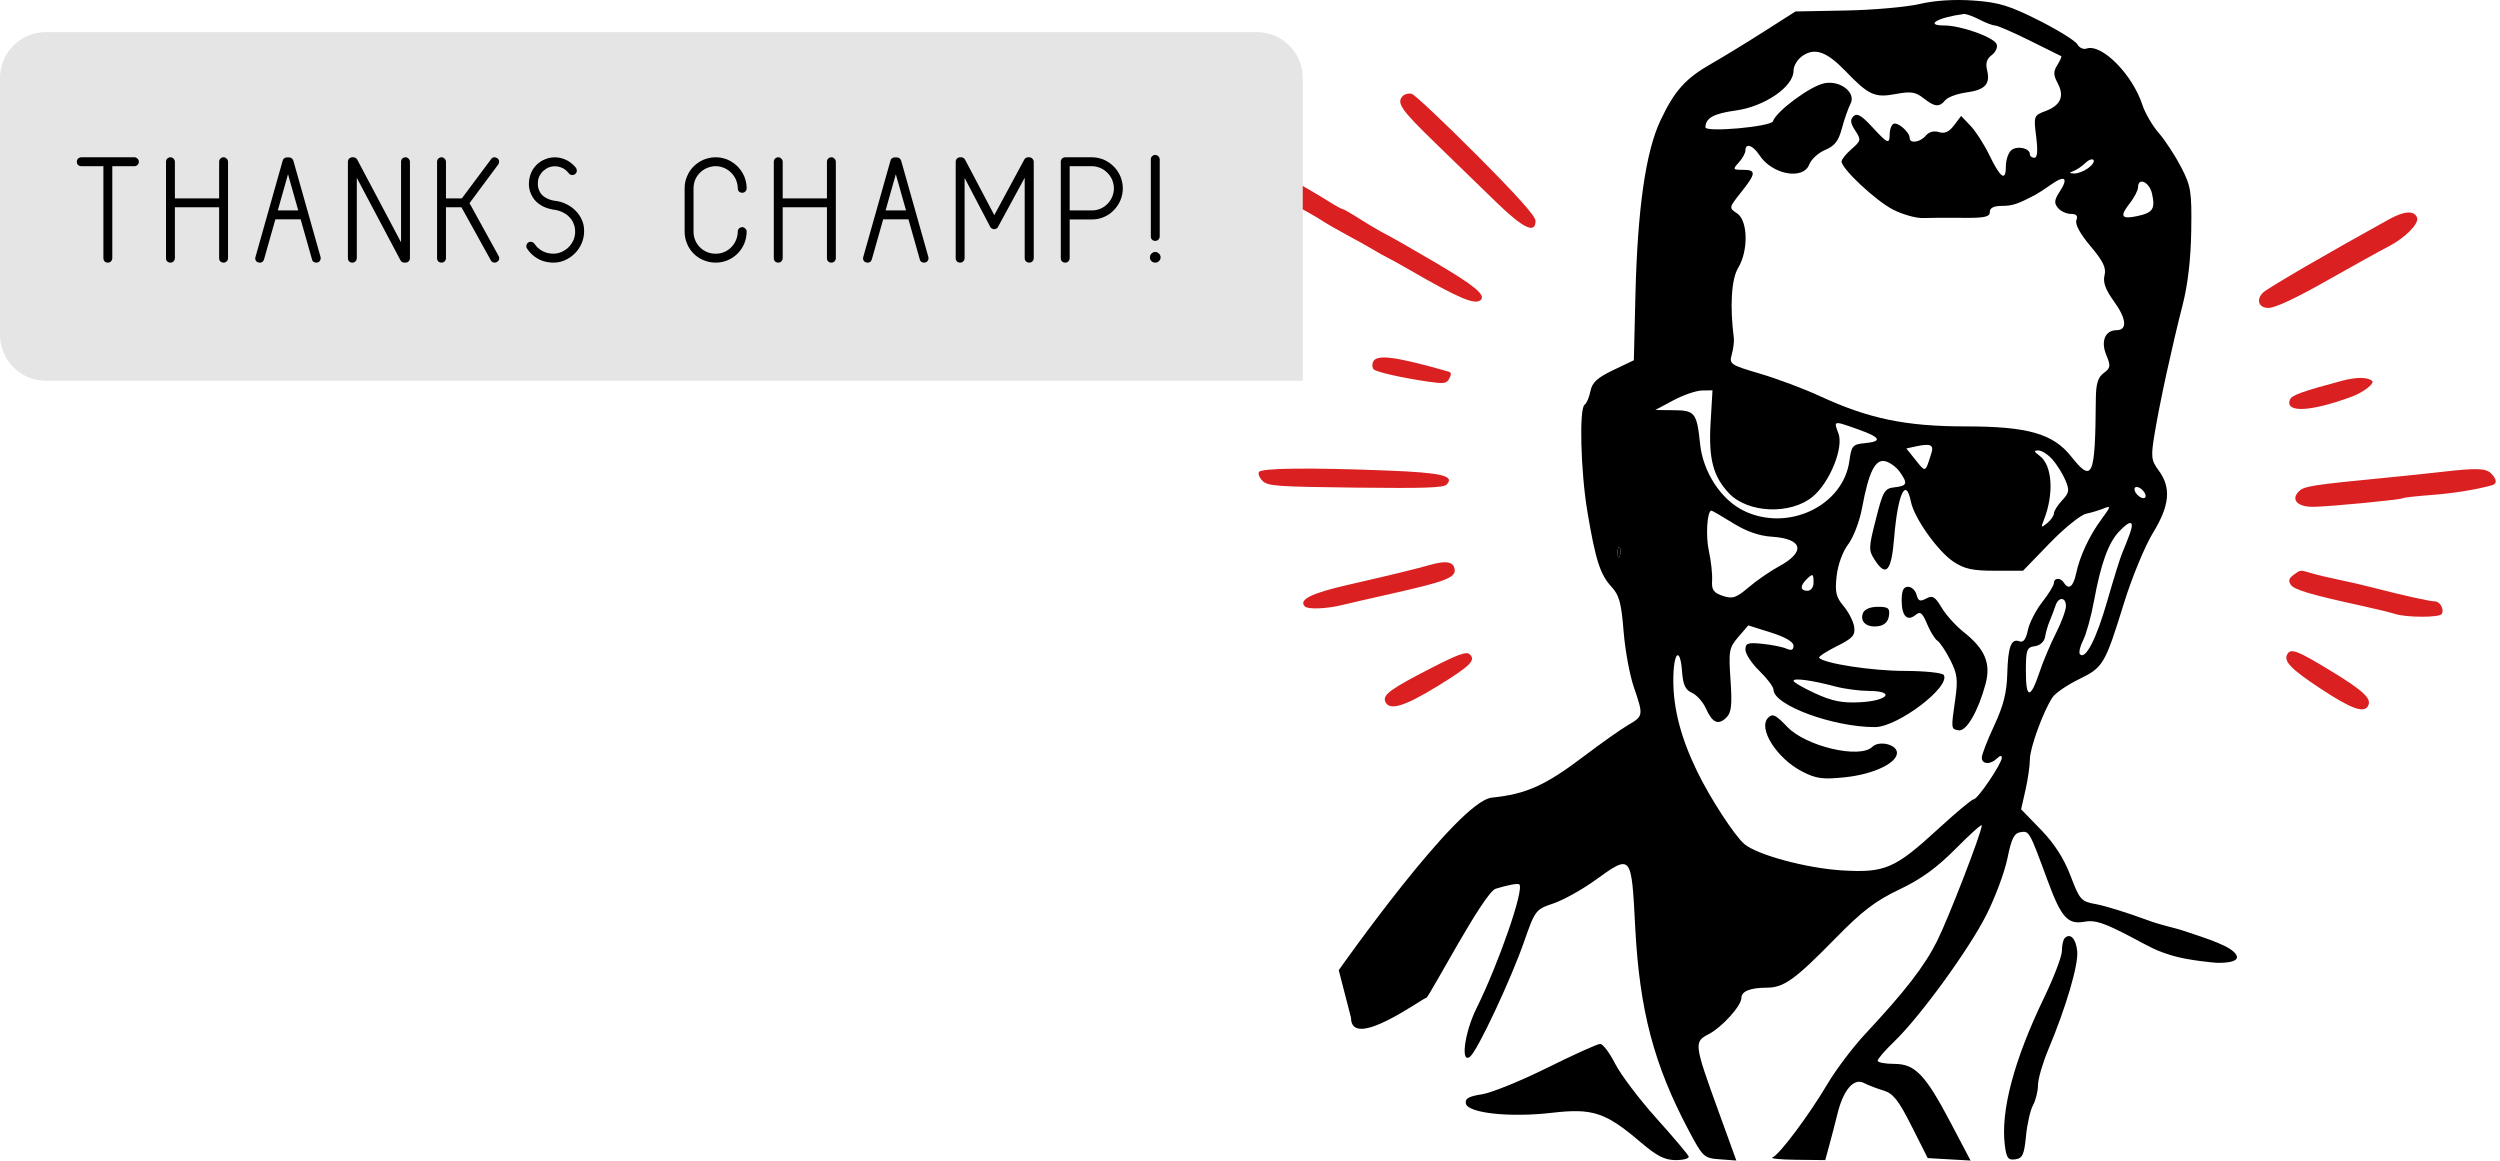 <svg width="545" height="253" viewBox="0 0 545 253" fill="none" xmlns="http://www.w3.org/2000/svg">
<path fill-rule="evenodd" clip-rule="evenodd" d="M418.495 0.867C415.613 1.539 408.342 2.181 402.338 2.293L391.421 2.496L384.434 6.949C380.591 9.398 375.505 12.506 373.132 13.856C367.439 17.095 365.061 19.739 361.984 26.254C358.75 33.101 356.978 45.517 356.517 64.55L356.179 78.535L351.69 80.679C348.211 82.34 347.09 83.377 346.708 85.286C346.437 86.641 345.874 87.96 345.456 88.219C344.229 88.978 344.581 102.765 346.05 111.529C347.823 122.095 348.841 125.268 351.313 127.925C352.984 129.722 353.458 131.461 353.936 137.539C354.257 141.621 355.257 147.11 356.157 149.737C358.297 155.975 358.279 156.102 354.957 158.038C353.396 158.947 349.059 162.01 345.319 164.844C336.874 171.243 332.717 173.113 325.236 173.881C317.755 174.648 291.846 211.503 291.846 211.503L294.524 221.877C294.524 229.17 310.212 217.531 310.925 217.531C311.483 217.531 323.49 194.557 326.048 193.75C328.607 192.943 330.932 192.515 331.216 192.799C332.31 193.894 326.742 209.98 321.841 219.883C319.236 225.15 318.348 232.113 320.512 230.316C322.136 228.967 329.361 213.56 332.258 205.269C334.65 198.423 334.784 198.248 338.607 196.962C340.754 196.239 344.836 193.977 347.676 191.936C355.73 186.147 355.639 186.042 356.48 202.209C357.417 220.216 360.54 232.085 368.093 246.348C371.233 252.277 371.444 252.474 374.927 252.729L378.522 252.992L374.668 242.364C369.308 227.581 369.248 227.128 372.444 225.474C375.397 223.946 379.63 219.267 379.63 217.531C379.63 216.098 381.565 215.322 385.16 215.314C388.873 215.307 391.297 213.566 400.059 204.618C405.954 198.597 408.844 196.388 414.058 193.911C418.785 191.667 422.229 189.174 426.33 185.029C429.467 181.86 432.033 179.561 432.033 179.922C432.033 181.398 424.776 200.174 422.281 205.153C419.534 210.635 415.312 216.096 406.65 225.371C403.956 228.255 400.24 233.172 398.392 236.296C394.365 243.105 387.931 251.706 386.406 252.322C385.801 252.566 388.14 252.796 391.604 252.834L397.901 252.903L398.799 249.625C399.292 247.823 400.099 244.713 400.592 242.716C401.856 237.589 404.139 234.947 406.321 236.083C407.253 236.568 409.182 237.311 410.609 237.735C412.707 238.358 413.876 239.84 416.724 245.486L420.244 252.466L424.914 252.733L429.583 253L425.349 244.95C419.707 234.224 417.512 231.926 412.905 231.926C410.935 231.926 409.325 231.613 409.325 231.23C409.325 230.847 410.941 228.978 412.918 227.078C418.559 221.655 429.233 206.983 433.051 199.404C434.964 195.609 437.023 190.066 437.627 187.086C438.505 182.768 439.086 181.617 440.496 181.407C442.388 181.125 442.385 181.118 446.442 192.121C449.364 200.042 450.793 201.615 454.446 200.929C456.711 200.504 458.737 201.178 464.773 204.364C468.903 206.544 469.97 207.24 473.583 208.328C477.206 209.418 483.145 209.887 483.145 209.887C483.145 209.887 488.566 210.139 487.534 208.207C486.501 206.275 481.262 204.672 476.433 203.045C473.354 202.008 471.795 201.942 467.757 200.449C463.72 198.956 458.862 197.455 456.96 197.113C453.67 196.522 453.399 196.221 451.373 190.912C449.931 187.133 447.849 183.893 444.923 180.878L440.602 176.426L441.558 172.208C442.083 169.887 442.513 166.892 442.513 165.55C442.513 163.058 445.436 155.044 447.448 152.02C448.063 151.096 450.643 149.326 453.181 148.087C458.523 145.481 458.862 144.908 463.047 131.413C464.761 125.885 467.599 119.017 469.354 116.151C473.011 110.176 473.36 106.308 470.582 102.547C468.951 100.339 468.872 99.617 469.702 94.571C470.804 87.874 473.441 75.753 475.814 66.474C476.949 62.038 477.604 56.391 477.691 50.305C477.813 41.725 477.63 40.578 475.48 36.425C474.191 33.936 472.002 30.593 470.614 28.996C469.226 27.4 467.622 24.649 467.048 22.885C464.875 16.202 458.14 9.422 454.838 10.594C454.172 10.83 453.283 10.41 452.863 9.658C452.443 8.907 448.665 6.561 444.468 4.445C438.106 1.238 435.746 0.517 430.286 0.122C426.11 -0.182 421.836 0.088 418.495 0.867ZM434.919 5.554C434.402 5.554 432.854 4.966 431.477 4.248C430.102 3.53 428.583 2.994 428.102 3.056C422.442 3.792 419.438 5.554 423.842 5.554C427.495 5.554 434.687 8.122 435.267 9.634C435.53 10.321 435.048 11.391 434.197 12.014C433.126 12.798 432.812 13.799 433.178 15.258C433.944 18.316 432.759 19.607 428.678 20.155C426.695 20.421 424.625 21.178 424.078 21.837C422.751 23.436 421.789 23.347 419.308 21.395C417.575 20.03 416.557 19.881 413.22 20.505C408.689 21.352 407.379 20.751 402.338 15.516C398.278 11.3 395.714 10.358 393.049 12.105C391.864 12.882 390.984 14.321 390.984 15.479C390.984 18.896 384.655 23.233 378.427 24.086C373.583 24.749 371.818 25.723 371.783 27.752C371.764 28.91 386.107 27.624 386.504 26.431C387.234 24.243 394.641 18.763 397.698 18.15C401.193 17.451 404.699 20.217 403.403 22.65C402.907 23.583 402.07 25.97 401.542 27.955C400.805 30.732 399.962 31.823 397.894 32.681C396.415 33.294 394.854 34.717 394.426 35.844C393.102 39.327 386.331 38.07 383.552 33.825C382.125 31.644 380.503 31.099 380.503 32.798C380.503 33.361 379.853 34.541 379.058 35.42C377.692 36.93 377.74 37.019 379.931 37.019C382.907 37.019 382.849 37.771 379.559 41.915C376.882 45.287 376.877 45.31 378.686 46.512C381.066 48.093 381.185 54.678 378.902 58.432C377.447 60.824 377.088 66.764 377.978 73.728C378.07 74.449 377.868 76.035 377.53 77.254C376.939 79.382 377.178 79.545 383.703 81.466C387.436 82.565 393.349 84.787 396.843 86.402C407.379 91.274 415.502 92.956 428.483 92.956C442.032 92.956 447.555 94.526 451.503 99.498C456.18 105.389 456.758 104.06 456.889 87.106C456.915 83.664 457.331 82.267 458.607 81.324C460.112 80.211 460.17 79.793 459.155 77.34C457.926 74.368 458.937 71.98 461.425 71.98C463.782 71.98 463.582 69.491 460.929 65.826C458.996 63.156 458.404 61.553 458.787 60.027C459.196 58.394 458.505 56.956 455.72 53.651C453.461 50.97 452.321 48.873 452.653 48.009C453.023 47.042 452.665 46.633 451.447 46.633C450.494 46.633 449.227 46.045 448.63 45.326C447.756 44.272 447.833 43.582 449.03 41.754C450.96 38.805 450.157 38.105 447.221 40.178C445.938 41.084 444.452 42.06 443.919 42.346C439.949 44.474 438.734 44.885 436.412 44.885C434.634 44.885 433.779 45.318 433.779 46.219C433.779 47.29 432.616 47.54 427.884 47.488C424.641 47.452 420.756 47.473 419.251 47.534C417.745 47.595 414.797 46.771 412.7 45.703C408.947 43.79 401.464 36.798 401.464 35.202C401.464 34.753 402.446 33.53 403.646 32.487C405.713 30.687 405.755 30.477 404.438 28.466C403.387 26.861 403.295 26.1 404.059 25.344C404.82 24.593 405.815 25.155 408.082 27.623C411.532 31.376 411.945 31.544 411.945 29.204C411.945 28.27 412.307 27.284 412.748 27.011C413.626 26.467 416.312 28.786 416.312 30.088C416.312 31.372 418.608 31.033 419.822 29.569C420.503 28.748 421.598 28.452 422.686 28.798C423.933 29.194 424.896 28.762 425.985 27.317L427.523 25.275L429.578 27.432C430.707 28.618 432.531 31.448 433.63 33.721C436.099 38.824 437.273 39.656 437.273 36.303C437.273 34.891 437.813 33.288 438.472 32.74C439.738 31.689 442.513 32.29 442.513 33.616C442.513 34.045 442.952 34.397 443.487 34.397C444.153 34.397 444.279 32.94 443.887 29.795C443.322 25.269 443.356 25.177 445.967 24.191C449.243 22.953 450.092 20.968 448.566 18.114C447.618 16.341 447.608 15.601 448.511 14.155C449.121 13.176 449.496 12.316 449.342 12.242C449.189 12.169 446.092 10.634 442.462 8.831C438.83 7.029 435.436 5.554 434.919 5.554ZM452.172 37.824C452.92 37.861 454.296 37.335 455.227 36.653C456.159 35.971 456.674 35.166 456.371 34.863C456.069 34.561 455.277 34.859 454.61 35.526C453.944 36.192 452.816 36.966 452.105 37.246C451.001 37.68 451.01 37.765 452.172 37.824ZM466.022 47.086C469.34 46.357 469.869 45.535 469.147 42.242C468.583 39.672 466.094 38.525 466.094 40.834C466.094 41.49 465.264 43.084 464.248 44.376C462.028 47.201 462.465 47.868 466.022 47.086ZM376.9 107.515C373.463 103.861 372.453 100.014 372.902 92.301L373.323 85.09L371.018 85.129C369.75 85.151 366.944 86.117 364.783 87.275L360.852 89.382L364.908 89.421C369.506 89.465 369.919 89.999 370.624 96.796C371.259 102.931 375.206 108.955 380.158 111.355C389.792 116.023 401.861 110.286 403.178 100.413C403.608 97.192 403.892 96.866 406.486 96.616C410.444 96.234 410.033 95.366 405.059 93.599L404.743 93.486C401.798 92.439 400.581 92.006 400.279 92.358C400.066 92.606 400.307 93.244 400.718 94.331L400.781 94.497C401.95 97.6 398.908 105.123 395.23 108.219C390.421 112.27 381.033 111.909 376.9 107.515ZM415.581 97.763L417.652 100.347C417.689 100.394 417.726 100.44 417.763 100.486C417.799 100.532 417.835 100.577 417.871 100.621C418.73 101.697 419.195 102.28 419.562 102.223C419.995 102.157 420.292 101.2 420.937 99.115L420.94 99.106L421.011 98.878C421.033 98.808 421.055 98.737 421.077 98.665C421.593 97.005 420.787 96.647 417.912 97.263L415.581 97.763ZM450.244 104.659C449.651 103.271 448.387 101.249 447.435 100.167C446.482 99.086 445.106 98.2 444.378 98.2C443.31 98.2 443.353 98.421 444.604 99.336C447.431 101.405 447.833 107.696 445.507 113.496C444.883 115.052 444.968 115.112 446.28 114.045C447.09 113.385 447.753 112.427 447.753 111.916C447.753 111.404 448.556 110.132 449.537 109.086C451.102 107.42 451.189 106.876 450.244 104.659ZM413.037 106.227C415.783 105.911 415.944 105.43 414.155 102.874C413.449 101.865 412.042 100.823 411.027 100.558C408.814 99.978 407.382 102.844 405.92 110.784C405.397 113.618 404.044 117.158 402.912 118.65C401.701 120.246 400.663 123.092 400.388 125.567C399.997 129.083 400.247 130.16 401.914 132.143C403.01 133.447 404.046 135.488 404.215 136.678C404.474 138.508 403.874 139.163 400.337 140.919C398.036 142.061 396.347 143.19 396.585 143.428C397.834 144.678 408.131 146.246 415.169 146.258C419.583 146.266 423.439 146.664 423.735 147.144C425.31 149.695 413.677 158.508 408.734 158.508C399.581 158.508 386.617 153.716 386.617 150.332C386.617 149.729 385.241 147.903 383.56 146.272C381.879 144.641 380.503 142.558 380.503 141.642C380.503 140.208 381.016 140.03 384.215 140.354C386.257 140.561 388.614 141.036 389.455 141.41C390.537 141.89 390.984 141.702 390.984 140.765C390.984 139.924 389.191 138.878 386.054 137.891L381.124 136.338L378.954 138.863C376.935 141.213 376.817 141.859 377.253 148.218C377.623 153.629 377.444 155.327 376.391 156.381C374.605 158.167 373.316 157.62 371.904 154.475C371.257 153.036 369.881 151.486 368.847 151.032C367.423 150.405 366.901 149.304 366.698 146.49C366.28 140.71 364.783 142.123 364.783 148.298C364.783 154.523 366.43 160.841 369.949 168.109C372.778 173.957 378.102 182.151 380.273 184.001C383.041 186.361 393.839 189.277 401.532 189.744C410.929 190.314 413.073 189.388 422.57 180.662C426.415 177.13 429.883 174.241 430.277 174.241C431.14 174.241 436.399 166.453 436.399 165.176C436.399 164.643 435.972 164.704 435.351 165.326C433.932 166.746 432.033 166.651 432.033 165.161C432.033 164.494 433.249 161.347 434.736 158.167C436.748 153.865 437.476 150.99 437.584 146.926C437.741 140.951 438.438 139.111 440.275 139.816C441.085 140.127 441.669 139.336 442.076 137.375C442.408 135.778 443.821 133.021 445.216 131.246C446.612 129.471 447.753 127.603 447.753 127.095C447.753 125.923 449.223 125.888 449.937 127.043C450.951 128.686 451.981 127.919 452.58 125.077C453.391 121.223 455.495 116.731 458.183 113.108C460.172 110.428 460.226 110.177 458.671 110.817C457.71 111.212 455.948 111.745 454.757 112C453.565 112.256 449.986 115.156 446.803 118.444L441.017 124.421H434.907C430.001 124.421 428.212 124.029 425.83 122.431C422.396 120.129 417.288 112.92 416.58 109.375C415.472 103.835 413.709 107.677 412.914 117.36C412.328 124.499 411.173 125.848 408.778 122.191C407.313 119.953 407.32 119.562 408.941 113.178C410.499 107.039 410.827 106.482 413.037 106.227ZM466.913 108.525C467.569 108.744 467.896 108.416 467.678 107.76C467.467 107.129 466.779 106.441 466.149 106.231C465.494 106.012 465.167 106.34 465.385 106.996C465.595 107.626 466.283 108.315 466.913 108.525ZM386.21 117C383.498 116.829 380.67 115.834 377.766 114.027C375.365 112.533 373.261 111.311 373.091 111.311C372.149 111.311 371.803 116.847 372.538 120.149C373.008 122.258 373.322 125.126 373.236 126.521C373.109 128.59 373.536 129.212 375.551 129.894C377.689 130.619 378.456 130.365 381.228 128.013C382.992 126.518 385.926 124.49 387.752 123.507C393.732 120.286 393.056 117.431 386.21 117ZM462.67 120.488C463.092 119.527 463.83 117.658 464.308 116.336C465.366 113.413 464.419 113.25 461.909 115.924C459.614 118.369 457.967 122.952 456.498 130.976C455.882 134.341 454.813 138.212 454.121 139.579C453.43 140.946 453.124 142.323 453.441 142.638C454.67 143.863 457.029 139.233 459.412 130.918C460.781 126.143 462.246 121.449 462.67 120.488ZM352.624 120.561C352.666 121.579 352.873 121.786 353.152 121.089C353.404 120.458 353.373 119.704 353.083 119.414C352.793 119.124 352.587 119.639 352.624 120.561ZM394.041 128.791C394.768 128.791 395.351 128.014 395.351 127.043C395.351 125.006 395.188 124.933 393.779 126.344C392.352 127.771 392.462 128.791 394.041 128.791ZM448.193 138.039C449.392 135.674 450.373 133.019 450.373 132.14C450.373 130.101 448.728 130.052 448.084 132.069C447.815 132.911 447.258 134.385 446.846 135.346C446.434 136.308 445.974 137.881 445.824 138.843C445.663 139.877 444.754 140.704 443.596 140.87C441.819 141.124 441.64 141.628 441.64 146.385C441.64 152.422 442.642 152.454 444.633 146.48C445.391 144.202 446.994 140.404 448.193 138.039ZM407.432 150.621C405.351 150.61 402.076 150.18 400.154 149.666C395.055 148.301 390.984 147.744 390.984 148.41C390.984 148.73 393.126 149.972 395.746 151.172C399.429 152.859 401.638 153.294 405.502 153.09C411.622 152.768 413.274 150.653 407.432 150.621Z" fill="black"/>
<path d="M414.565 130.925C414.565 134.312 415.788 135.559 417.618 134.038C418.615 133.21 419.087 133.59 420.111 136.041C420.805 137.705 421.812 139.337 422.349 139.669C422.885 140.001 424.142 141.877 425.143 143.839C426.676 146.849 426.852 148.174 426.263 152.302C425.308 158.998 425.297 158.886 426.964 159.207C428.646 159.531 431.242 155.078 432.845 149.122C434.059 144.608 432.742 141.48 428.069 137.783C426.376 136.443 424.22 134.052 423.28 132.471C421.847 130.062 421.3 129.739 419.91 130.483C418.571 131.2 418.164 131.039 417.8 129.644C417.552 128.694 416.722 127.917 415.957 127.917C414.953 127.917 414.565 128.755 414.565 130.925Z" fill="black"/>
<path d="M385.453 156.469C383.159 158.763 387.365 165.383 392.918 168.218C395.953 169.768 397.369 169.954 402.256 169.44C408.652 168.768 413.943 166.151 413.509 163.872C413.187 162.179 409.532 161.448 408.176 162.804C405.493 165.489 393.722 162.737 389.636 158.469C387.071 155.79 386.435 155.486 385.453 156.469Z" fill="black"/>
<path d="M406.125 133.657C405.405 135.534 406.953 136.866 409.443 136.513C410.805 136.32 411.603 135.551 411.788 134.254C412.025 132.578 411.667 132.287 409.358 132.287C407.705 132.287 406.445 132.821 406.125 133.657Z" fill="black"/>
<path fill-rule="evenodd" clip-rule="evenodd" d="M352.624 120.561C352.666 121.579 352.873 121.786 353.152 121.089C353.404 120.458 353.373 119.704 353.083 119.414C352.793 119.124 352.587 119.639 352.624 120.561ZM449.5 207.275C449.5 206.091 449.77 204.853 450.101 204.522C451.318 203.304 452.565 204.608 452.836 207.384C453.125 210.326 450.374 219.659 446.504 228.867C445.293 231.752 444.292 235.219 444.281 236.573C444.269 237.926 443.78 239.892 443.195 240.943C442.609 241.993 441.922 245.015 441.667 247.659C441.275 251.724 440.915 252.507 439.339 252.732C437.773 252.955 437.407 252.466 437.055 249.673C436.103 242.152 439.052 231.086 445.655 217.399C447.769 213.015 449.5 208.459 449.5 207.275ZM323.035 238.562C325.101 238.25 331.507 235.651 337.271 232.789C343.036 229.926 348.237 227.577 348.829 227.57C349.421 227.562 350.891 229.501 352.094 231.877C353.298 234.254 357.333 239.595 361.061 243.747C364.789 247.897 367.97 251.656 368.13 252.099C368.291 252.541 367.028 252.903 365.325 252.903C362.92 252.903 361.197 252.024 357.61 248.965C350.015 242.491 347.188 241.555 338.343 242.587C329.145 243.659 319.957 242.666 319.552 240.554C319.347 239.481 320.205 238.99 323.035 238.562Z" fill="black"/>
<path fill-rule="evenodd" clip-rule="evenodd" d="M305.859 20.881C304.352 22.388 305.325 23.825 312.703 30.985C316.868 35.027 322.888 40.874 326.08 43.978C332.069 49.803 334.75 51.091 334.75 48.142C334.75 47.119 330.764 42.664 321.838 33.712C314.736 26.59 308.4 20.624 307.758 20.456C307.115 20.288 306.261 20.479 305.859 20.881ZM273.489 37.532C272.642 38.105 272.822 38.509 274.61 40.047C275.782 41.056 278.798 42.937 281.313 44.227C283.828 45.517 286.808 47.184 287.935 47.93C289.061 48.676 291.649 50.173 293.685 51.258C295.722 52.343 298.297 53.78 299.407 54.451C300.518 55.122 301.881 55.884 302.437 56.143C302.992 56.402 305.113 57.578 307.149 58.755C318.144 65.114 321.616 66.575 322.833 65.359C323.899 64.293 321.346 62.193 313.058 57.32C308.142 54.428 303.211 51.609 302.1 51.054C300.989 50.499 298.505 49.042 296.579 47.814C294.653 46.587 292.905 45.583 292.694 45.583C292.484 45.583 291.076 44.802 289.566 43.849C286.864 42.142 282.183 39.46 278.875 37.722C276.868 36.666 274.874 36.596 273.489 37.532ZM520.887 47.77C507.841 54.958 494.402 62.771 493.361 63.773C491.758 65.317 492.382 67.13 494.515 67.13C495.978 67.13 500.487 65.023 507.294 61.157C512.502 58.201 518.921 54.643 520.77 53.689C524.325 51.854 527.419 48.709 526.923 47.434C526.308 45.852 524.15 45.973 520.887 47.77ZM299.297 78.959C299.074 79.54 299.16 80.249 299.486 80.534C300.179 81.14 305.815 82.407 311.385 83.208C314.839 83.705 315.361 83.626 315.958 82.51C316.448 81.594 316.395 81.183 315.761 81.004C303.934 77.644 299.99 77.154 299.297 78.959ZM510.476 83.028C501.872 85.327 499.571 86.162 499.202 87.123C498.076 90.057 503.733 89.785 512.676 86.475C515.178 85.549 517.735 83.591 517.144 83.054C516.178 82.177 513.697 82.167 510.476 83.028ZM274.458 102.887C274.205 103.294 274.566 104.18 275.259 104.854C276.405 105.969 278.232 106.099 295.501 106.301C310.543 106.476 314.666 106.338 315.361 105.635C317.225 103.748 314.308 103.047 302.682 102.588C285.654 101.916 274.987 102.03 274.458 102.887ZM532.331 102.868C529.739 103.169 524.135 103.754 519.877 104.169C504 105.714 502.287 105.984 501.158 107.113C499.31 108.963 500.898 110.579 504.473 110.487C508.458 110.385 523.254 108.951 523.808 108.612C524.053 108.464 526.828 108.148 529.975 107.913C534.824 107.549 539.66 106.775 543.27 105.785C544.411 105.472 544.328 104.479 543.054 103.203C541.909 102.058 539.852 101.994 532.331 102.868ZM311.861 123.122C308.367 124.104 303.088 125.387 293.754 127.523C285.826 129.337 283.018 130.755 284.473 132.211C285.149 132.887 289.184 132.73 292.59 131.894C294.118 131.519 299.003 130.397 303.446 129.4C315.076 126.791 317.369 125.906 317.116 124.128C316.878 122.455 315.305 122.154 311.861 123.122ZM499.978 125.337C498.977 126.081 498.833 126.572 499.363 127.438C500.04 128.545 503.641 129.621 514.828 132.061C517.79 132.707 521.092 133.512 522.165 133.851C524.687 134.647 531.802 134.649 532.293 133.854C532.905 132.864 531.94 131.1 530.787 131.1C529.694 131.1 523.713 129.77 517.184 128.073C515.148 127.544 511.815 126.774 509.779 126.361C507.743 125.948 505.146 125.33 504.009 124.988C501.389 124.2 501.524 124.189 499.978 125.337ZM312.102 145.583C303.174 150.168 301.414 151.44 301.974 152.898C302.791 155.028 306.034 154.088 313.331 149.609C320.649 145.116 321.878 143.877 320.308 142.574C319.624 142.006 317.674 142.72 312.102 145.583ZM498.667 142.553C497.713 144.099 499.345 145.811 505.883 150.123C512.44 154.447 515.244 155.5 516.178 153.989C517.158 152.403 515.414 150.708 508.395 146.419C500.958 141.875 499.456 141.278 498.667 142.553Z" fill="#DA2020"/>
<path d="M10 7.5H274C279.247 7.5 283.5 11.753 283.5 17V82.5H10C4.753 82.5 0.5 78.247 0.5 73V17C0.5 11.753 4.753 7.5 10 7.5Z" fill="#E5E5E5" stroke="#E5E5E5"/>
<path d="M29.32 34.536H17.736C17.512 34.536 17.32 34.632 17.192 34.76C17.064 34.888 17 35.08 17 35.272C17 35.464 17.064 35.656 17.192 35.784C17.32 35.912 17.512 35.976 17.736 35.976H22.792V56.264C22.792 56.488 22.856 56.68 22.984 56.808C23.112 56.936 23.304 57 23.528 57C23.72 57 23.88 56.936 24.008 56.808C24.136 56.68 24.232 56.488 24.232 56.264V35.976H29.32C29.512 35.976 29.672 35.912 29.8 35.784C29.928 35.656 30.024 35.464 30.024 35.272C30.024 35.08 29.928 34.888 29.8 34.76C29.672 34.632 29.512 34.536 29.32 34.536ZM37.173 57C37.365 57 37.526 56.936 37.654 56.808C37.782 56.68 37.877 56.488 37.877 56.264V44.936H48.022V56.264C48.022 56.488 48.086 56.68 48.214 56.808C48.342 56.936 48.533 57 48.758 57C48.95 57 49.109 56.936 49.237 56.808C49.365 56.68 49.462 56.488 49.462 56.264V35.272C49.462 35.08 49.365 34.888 49.237 34.76C49.109 34.632 48.95 34.536 48.758 34.536C48.533 34.536 48.342 34.632 48.214 34.76C48.086 34.888 48.022 35.08 48.022 35.272V43.496H37.877V35.272C37.877 35.08 37.782 34.888 37.654 34.76C37.526 34.632 37.365 34.536 37.173 34.536C36.95 34.536 36.758 34.632 36.63 34.76C36.502 34.888 36.438 35.08 36.438 35.272V56.264C36.438 56.488 36.502 56.68 36.63 56.808C36.758 56.936 36.95 57 37.173 57ZM57.315 56.488L59.843 47.56H65.731L68.259 56.488C68.291 56.68 68.387 56.808 68.515 56.872C68.643 56.968 68.771 57 68.931 57C69.027 57 69.091 57 69.155 56.968C69.347 56.936 69.475 56.84 69.571 56.648C69.667 56.456 69.699 56.264 69.635 56.072L63.715 35.112C63.651 34.952 63.587 34.824 63.459 34.728C63.331 34.632 63.203 34.568 63.043 34.568H62.531C62.339 34.568 62.211 34.632 62.083 34.728C61.955 34.824 61.891 34.952 61.859 35.112L55.939 56.072C55.875 56.264 55.875 56.456 55.971 56.648C56.067 56.84 56.227 56.936 56.419 56.968C56.611 57.032 56.771 57.032 56.963 56.936C57.155 56.84 57.251 56.68 57.315 56.488ZM60.227 46.12L62.787 37.064L65.347 46.12H60.227ZM88.158 57H88.414C88.606 57 88.766 56.936 88.894 56.808C89.022 56.68 89.118 56.488 89.118 56.264V35.272C89.118 35.08 89.022 34.888 88.894 34.76C88.766 34.632 88.606 34.536 88.414 34.536C88.19 34.536 87.998 34.632 87.87 34.76C87.742 34.888 87.678 35.08 87.678 35.272V53.832L77.662 34.92C77.502 34.664 77.278 34.536 77.022 34.536H76.83C76.606 34.536 76.414 34.632 76.286 34.76C76.158 34.888 76.094 35.08 76.094 35.272V56.264C76.094 56.488 76.158 56.68 76.286 56.808C76.414 56.936 76.606 57 76.83 57C77.022 57 77.182 56.936 77.31 56.808C77.438 56.68 77.534 56.488 77.534 56.264V37.768L87.518 56.616C87.646 56.872 87.87 57 88.158 57ZM108.491 55.944L102.059 44.264L108.427 35.688C108.523 35.528 108.555 35.336 108.555 35.144C108.523 34.952 108.427 34.824 108.267 34.696C108.075 34.568 107.915 34.536 107.723 34.536C107.531 34.568 107.371 34.664 107.275 34.824L100.811 43.496H96.971V35.272C96.971 35.08 96.875 34.888 96.747 34.76C96.619 34.632 96.459 34.536 96.267 34.536C96.043 34.536 95.851 34.632 95.723 34.76C95.595 34.888 95.531 35.08 95.531 35.272V56.264C95.531 56.488 95.595 56.68 95.723 56.808C95.851 56.936 96.043 57 96.267 57C96.459 57 96.619 56.936 96.747 56.808C96.875 56.68 96.971 56.488 96.971 56.264V44.936H100.747L107.211 56.616C107.339 56.872 107.531 57 107.851 57C107.947 57 108.075 56.968 108.203 56.904C108.363 56.808 108.491 56.68 108.555 56.488C108.619 56.296 108.587 56.136 108.491 55.944ZM122.072 44.232C121.528 44.104 121.048 44.008 120.632 43.976C119.8 43.816 119.128 43.528 118.552 43.144C117.976 42.76 117.56 42.248 117.304 41.608C117.048 41.032 116.952 40.392 117.016 39.656C117.048 39.144 117.176 38.632 117.432 38.152C117.688 37.704 118.008 37.288 118.392 36.968C118.776 36.648 119.192 36.392 119.704 36.2C120.216 36.04 120.728 35.976 121.304 36.008C121.88 36.072 122.392 36.232 122.904 36.488C123.416 36.776 123.832 37.16 124.184 37.608C124.312 37.8 124.472 37.896 124.664 37.896C124.856 37.928 125.016 37.896 125.208 37.768C125.368 37.64 125.464 37.48 125.496 37.288C125.496 37.096 125.464 36.936 125.368 36.744C124.856 36.104 124.28 35.624 123.608 35.24C122.904 34.856 122.168 34.632 121.4 34.568C120.632 34.504 119.928 34.6 119.256 34.824C118.552 35.08 117.944 35.4 117.432 35.848C116.92 36.296 116.472 36.84 116.152 37.48C115.832 38.12 115.64 38.824 115.576 39.56C115.48 40.456 115.608 41.352 115.992 42.184C116.344 43.016 116.888 43.72 117.656 44.264C118.424 44.84 119.32 45.192 120.376 45.384C120.376 45.416 120.408 45.416 120.472 45.416C120.92 45.48 121.336 45.544 121.688 45.64C122.456 45.864 123.128 46.184 123.64 46.568C124.152 46.952 124.568 47.4 124.888 47.88C125.208 48.392 125.4 48.904 125.528 49.416C125.624 49.928 125.656 50.44 125.624 50.888C125.56 51.592 125.368 52.264 125.048 52.84C124.728 53.416 124.312 53.928 123.832 54.344C123.32 54.76 122.776 55.08 122.136 55.304C121.496 55.528 120.856 55.592 120.152 55.528C119.352 55.464 118.616 55.24 117.976 54.856C117.304 54.472 116.76 53.96 116.312 53.288C116.184 53.128 116.056 53.032 115.864 52.968C115.672 52.936 115.48 52.968 115.32 53.064C115.128 53.192 115.032 53.352 115 53.544C114.968 53.736 115 53.928 115.128 54.088C115.672 54.92 116.376 55.592 117.24 56.104C118.072 56.616 119.032 56.904 120.056 56.968C120.152 57 120.312 57 120.568 57C121.4 57 122.168 56.872 122.936 56.552C123.672 56.232 124.344 55.816 124.92 55.272C125.496 54.76 125.976 54.12 126.36 53.384C126.744 52.68 126.968 51.88 127.064 51.016C127.128 50.12 127.064 49.288 126.808 48.52C126.552 47.784 126.168 47.112 125.688 46.536C125.208 45.96 124.664 45.48 124.024 45.096C123.384 44.712 122.744 44.424 122.072 44.232ZM156.028 57C156.924 57 157.756 56.84 158.556 56.488C159.324 56.168 160.028 55.688 160.604 55.112C161.18 54.536 161.66 53.832 162.012 53.032C162.332 52.232 162.524 51.368 162.524 50.472C162.524 50.28 162.428 50.12 162.3 49.992C162.172 49.864 162.012 49.768 161.82 49.768C161.596 49.768 161.404 49.864 161.276 49.992C161.148 50.12 161.084 50.28 161.084 50.472C161.084 51.176 160.924 51.848 160.668 52.456C160.412 53.096 160.028 53.64 159.58 54.088C159.132 54.536 158.588 54.92 157.98 55.176C157.372 55.432 156.732 55.56 156.028 55.56C155.324 55.56 154.652 55.432 154.044 55.176C153.404 54.92 152.86 54.536 152.412 54.088C151.964 53.64 151.58 53.096 151.324 52.456C151.068 51.848 150.94 51.176 150.94 50.472V41.064C150.94 40.36 151.068 39.72 151.324 39.08C151.58 38.472 151.964 37.928 152.412 37.48C152.86 37.032 153.404 36.648 154.044 36.392C154.652 36.136 155.324 35.976 156.028 35.976C156.732 35.976 157.372 36.136 157.98 36.392C158.588 36.648 159.132 37.032 159.58 37.48C160.028 37.928 160.412 38.472 160.668 39.08C160.924 39.72 161.084 40.36 161.084 41.064C161.084 41.256 161.148 41.448 161.276 41.576C161.404 41.704 161.596 41.768 161.82 41.768C162.012 41.768 162.172 41.704 162.3 41.576C162.428 41.448 162.524 41.256 162.524 41.064C162.524 40.168 162.332 39.336 162.012 38.536C161.66 37.736 161.18 37.032 160.604 36.456C160.028 35.88 159.324 35.4 158.556 35.048C157.756 34.728 156.924 34.536 156.028 34.536C155.132 34.536 154.268 34.728 153.468 35.048C152.668 35.4 151.964 35.88 151.388 36.456C150.812 37.032 150.332 37.736 150.012 38.536C149.66 39.336 149.5 40.168 149.5 41.064V50.472C149.5 51.368 149.66 52.232 150.012 53.032C150.332 53.832 150.812 54.536 151.388 55.112C151.964 55.688 152.668 56.168 153.468 56.488C154.268 56.84 155.132 57 156.028 57ZM169.674 57C169.866 57 170.026 56.936 170.154 56.808C170.282 56.68 170.378 56.488 170.378 56.264V44.936H180.522V56.264C180.522 56.488 180.586 56.68 180.714 56.808C180.842 56.936 181.034 57 181.258 57C181.45 57 181.61 56.936 181.738 56.808C181.866 56.68 181.962 56.488 181.962 56.264V35.272C181.962 35.08 181.866 34.888 181.738 34.76C181.61 34.632 181.45 34.536 181.258 34.536C181.034 34.536 180.842 34.632 180.714 34.76C180.586 34.888 180.522 35.08 180.522 35.272V43.496H170.378V35.272C170.378 35.08 170.282 34.888 170.154 34.76C170.026 34.632 169.866 34.536 169.674 34.536C169.45 34.536 169.258 34.632 169.13 34.76C169.002 34.888 168.938 35.08 168.938 35.272V56.264C168.938 56.488 169.002 56.68 169.13 56.808C169.258 56.936 169.45 57 169.674 57ZM189.815 56.488L192.343 47.56H198.231L200.759 56.488C200.791 56.68 200.887 56.808 201.015 56.872C201.143 56.968 201.271 57 201.431 57C201.527 57 201.591 57 201.655 56.968C201.847 56.936 201.975 56.84 202.071 56.648C202.167 56.456 202.199 56.264 202.135 56.072L196.215 35.112C196.151 34.952 196.087 34.824 195.959 34.728C195.831 34.632 195.703 34.568 195.543 34.568H195.031C194.839 34.568 194.711 34.632 194.583 34.728C194.455 34.824 194.391 34.952 194.359 35.112L188.439 56.072C188.375 56.264 188.375 56.456 188.471 56.648C188.567 56.84 188.727 56.936 188.919 56.968C189.111 57.032 189.271 57.032 189.463 56.936C189.655 56.84 189.751 56.68 189.815 56.488ZM192.727 46.12L195.287 37.064L197.847 46.12H192.727ZM224.37 34.536H224.146C223.858 34.536 223.634 34.664 223.506 34.92L216.754 47.432L210.162 34.92C210.002 34.664 209.778 34.536 209.522 34.536H209.33C209.106 34.536 208.914 34.632 208.786 34.76C208.658 34.888 208.594 35.08 208.594 35.272V56.264C208.594 56.488 208.658 56.68 208.786 56.808C208.914 56.936 209.106 57 209.33 57C209.522 57 209.682 56.936 209.81 56.808C209.938 56.68 210.034 56.488 210.034 56.264V37.768L216.082 49.32C216.082 49.352 216.114 49.384 216.114 49.384C216.114 49.416 216.146 49.448 216.178 49.448C216.242 49.544 216.338 49.608 216.402 49.608C216.562 49.736 216.754 49.736 216.946 49.672C217.138 49.608 217.266 49.512 217.362 49.32L223.634 37.768V56.264C223.634 56.488 223.698 56.68 223.858 56.808C223.986 56.936 224.178 57 224.37 57C224.562 57 224.754 56.936 224.882 56.808C225.01 56.68 225.106 56.488 225.106 56.264V35.272C225.106 35.08 225.01 34.888 224.882 34.76C224.754 34.632 224.562 34.536 224.37 34.536ZM238.028 34.536H232.236C232.012 34.536 231.82 34.632 231.692 34.76C231.564 34.888 231.5 35.08 231.5 35.272V56.264C231.5 56.488 231.564 56.68 231.692 56.808C231.82 56.936 232.012 57 232.236 57C232.428 57 232.588 56.936 232.716 56.808C232.844 56.68 232.94 56.488 232.94 56.264V47.592H238.028C238.924 47.592 239.756 47.432 240.556 47.08C241.324 46.76 242.028 46.28 242.604 45.672C243.18 45.096 243.66 44.392 244.012 43.592C244.332 42.824 244.524 41.96 244.524 41.064C244.524 40.168 244.332 39.336 244.012 38.536C243.66 37.736 243.18 37.032 242.604 36.456C242.028 35.88 241.324 35.4 240.556 35.048C239.756 34.728 238.924 34.536 238.028 34.536ZM238.028 46.12H232.94V35.976H238.028C238.732 35.976 239.372 36.136 239.98 36.392C240.588 36.648 241.132 37.032 241.58 37.48C242.028 37.928 242.412 38.472 242.668 39.08C242.924 39.72 243.084 40.36 243.084 41.064C243.084 41.768 242.924 42.44 242.668 43.048C242.412 43.656 242.028 44.2 241.58 44.648C241.132 45.096 240.588 45.48 239.98 45.736C239.372 45.992 238.732 46.12 238.028 46.12ZM251.13 51.528C251.13 51.752 251.194 51.944 251.322 52.072C251.45 52.2 251.642 52.264 251.834 52.264C252.026 52.264 252.218 52.2 252.346 52.072C252.474 51.944 252.57 51.752 252.57 51.528V34.76C252.57 34.568 252.474 34.376 252.346 34.248C252.218 34.12 252.026 34.024 251.834 34.024C251.642 34.024 251.45 34.12 251.322 34.248C251.194 34.376 251.13 34.568 251.13 34.76V51.528ZM251.834 55.176C252.09 55.176 252.282 55.272 252.474 55.464C252.666 55.656 252.762 55.848 252.762 56.104C252.762 56.36 252.666 56.552 252.474 56.744C252.282 56.936 252.09 57 251.834 57C251.578 57 251.386 56.936 251.194 56.744C251.002 56.552 250.938 56.36 250.938 56.104C250.938 55.848 251.002 55.656 251.194 55.464C251.386 55.272 251.578 55.176 251.834 55.176Z" fill="black"/>
<path d="M17.192 34.76L17.015 34.583L17.015 34.583L17.192 34.76ZM17.192 35.784L17.015 35.961L17.015 35.961L17.192 35.784ZM22.792 35.976H23.042V35.726H22.792V35.976ZM22.984 56.808L22.807 56.985L22.807 56.985L22.984 56.808ZM24.008 56.808L24.185 56.985L24.185 56.985L24.008 56.808ZM24.232 35.976V35.726H23.982V35.976H24.232ZM29.8 35.784L29.623 35.607L29.623 35.607L29.8 35.784ZM29.8 34.76L29.623 34.937L29.623 34.937L29.8 34.76ZM29.32 34.286H17.736V34.786H29.32V34.286ZM17.736 34.286C17.439 34.286 17.186 34.413 17.015 34.583L17.369 34.937C17.454 34.851 17.584 34.786 17.736 34.786V34.286ZM17.015 34.583C16.83 34.769 16.75 35.03 16.75 35.272H17.25C17.25 35.13 17.298 35.007 17.369 34.937L17.015 34.583ZM16.75 35.272C16.75 35.514 16.83 35.775 17.015 35.961L17.369 35.607C17.298 35.537 17.25 35.414 17.25 35.272H16.75ZM17.015 35.961C17.204 36.149 17.468 36.226 17.736 36.226V35.726C17.556 35.726 17.436 35.675 17.369 35.607L17.015 35.961ZM17.736 36.226H22.792V35.726H17.736V36.226ZM22.542 35.976V56.264H23.042V35.976H22.542ZM22.542 56.264C22.542 56.532 22.619 56.796 22.807 56.985L23.161 56.631C23.093 56.564 23.042 56.444 23.042 56.264H22.542ZM22.807 56.985C22.996 57.173 23.26 57.25 23.528 57.25V56.75C23.348 56.75 23.228 56.699 23.161 56.631L22.807 56.985ZM23.528 57.25C23.782 57.25 24.007 57.163 24.185 56.985L23.831 56.631C23.753 56.709 23.658 56.75 23.528 56.75V57.25ZM24.185 56.985C24.355 56.814 24.482 56.56 24.482 56.264H23.982C23.982 56.416 23.917 56.546 23.831 56.631L24.185 56.985ZM24.482 56.264V35.976H23.982V56.264H24.482ZM24.232 36.226H29.32V35.726H24.232V36.226ZM29.32 36.226C29.574 36.226 29.799 36.139 29.977 35.961L29.623 35.607C29.545 35.685 29.45 35.726 29.32 35.726V36.226ZM29.977 35.961C30.143 35.795 30.274 35.542 30.274 35.272H29.774C29.774 35.386 29.713 35.517 29.623 35.607L29.977 35.961ZM30.274 35.272C30.274 35.002 30.143 34.749 29.977 34.583L29.623 34.937C29.713 35.027 29.774 35.158 29.774 35.272H30.274ZM29.977 34.583C29.822 34.428 29.602 34.286 29.32 34.286V34.786C29.422 34.786 29.523 34.836 29.623 34.937L29.977 34.583ZM37.654 56.808L37.83 56.985L37.83 56.985L37.654 56.808ZM37.877 44.936V44.686H37.627V44.936H37.877ZM48.022 44.936H48.272V44.686H48.022V44.936ZM48.214 56.808L48.39 56.631L48.39 56.631L48.214 56.808ZM49.237 56.808L49.061 56.631L49.061 56.631L49.237 56.808ZM49.237 34.76L49.061 34.937L49.061 34.937L49.237 34.76ZM48.214 34.76L48.39 34.937L48.39 34.937L48.214 34.76ZM48.022 43.496V43.746H48.272V43.496H48.022ZM37.877 43.496H37.627V43.746H37.877V43.496ZM36.63 34.76L36.453 34.583L36.453 34.583L36.63 34.76ZM36.63 56.808L36.453 56.985L36.453 56.985L36.63 56.808ZM37.173 57.25C37.427 57.25 37.652 57.163 37.83 56.985L37.477 56.631C37.399 56.709 37.304 56.75 37.173 56.75V57.25ZM37.83 56.985C38.001 56.814 38.127 56.56 38.127 56.264H37.627C37.627 56.416 37.562 56.546 37.477 56.631L37.83 56.985ZM38.127 56.264V44.936H37.627V56.264H38.127ZM37.877 45.186H48.022V44.686H37.877V45.186ZM47.772 44.936V56.264H48.272V44.936H47.772ZM47.772 56.264C47.772 56.532 47.848 56.796 48.037 56.985L48.39 56.631C48.323 56.564 48.272 56.444 48.272 56.264H47.772ZM48.037 56.985C48.225 57.173 48.49 57.25 48.758 57.25V56.75C48.577 56.75 48.458 56.699 48.39 56.631L48.037 56.985ZM48.758 57.25C49.011 57.25 49.236 57.163 49.414 56.985L49.061 56.631C48.983 56.709 48.888 56.75 48.758 56.75V57.25ZM49.414 56.985C49.585 56.814 49.712 56.56 49.712 56.264H49.212C49.212 56.416 49.146 56.546 49.061 56.631L49.414 56.985ZM49.712 56.264V35.272H49.212V56.264H49.712ZM49.712 35.272C49.712 35.002 49.58 34.749 49.414 34.583L49.061 34.937C49.151 35.027 49.212 35.158 49.212 35.272H49.712ZM49.414 34.583C49.259 34.428 49.039 34.286 48.758 34.286V34.786C48.86 34.786 48.96 34.836 49.061 34.937L49.414 34.583ZM48.758 34.286C48.461 34.286 48.207 34.413 48.037 34.583L48.39 34.937C48.476 34.851 48.606 34.786 48.758 34.786V34.286ZM48.037 34.583C47.851 34.769 47.772 35.03 47.772 35.272H48.272C48.272 35.13 48.32 35.007 48.39 34.937L48.037 34.583ZM47.772 35.272V43.496H48.272V35.272H47.772ZM48.022 43.246H37.877V43.746H48.022V43.246ZM38.127 43.496V35.272H37.627V43.496H38.127ZM38.127 35.272C38.127 35.002 37.996 34.749 37.83 34.583L37.477 34.937C37.567 35.027 37.627 35.158 37.627 35.272H38.127ZM37.83 34.583C37.675 34.428 37.455 34.286 37.173 34.286V34.786C37.276 34.786 37.376 34.836 37.477 34.937L37.83 34.583ZM37.173 34.286C36.877 34.286 36.623 34.413 36.453 34.583L36.806 34.937C36.892 34.851 37.022 34.786 37.173 34.786V34.286ZM36.453 34.583C36.267 34.769 36.188 35.03 36.188 35.272H36.688C36.688 35.13 36.736 35.007 36.806 34.937L36.453 34.583ZM36.188 35.272V56.264H36.688V35.272H36.188ZM36.188 56.264C36.188 56.532 36.264 56.796 36.453 56.985L36.806 56.631C36.739 56.564 36.688 56.444 36.688 56.264H36.188ZM36.453 56.985C36.641 57.173 36.906 57.25 37.173 57.25V56.75C36.993 56.75 36.874 56.699 36.806 56.631L36.453 56.985ZM57.315 56.488L57.552 56.567L57.556 56.556L57.315 56.488ZM59.843 47.56V47.31H59.654L59.602 47.492L59.843 47.56ZM65.731 47.56L65.972 47.492L65.92 47.31H65.731V47.56ZM68.259 56.488L68.506 56.447L68.503 56.433L68.499 56.42L68.259 56.488ZM68.515 56.872L68.665 56.672L68.647 56.658L68.627 56.648L68.515 56.872ZM69.155 56.968L69.114 56.721L69.077 56.728L69.043 56.744L69.155 56.968ZM69.571 56.648L69.795 56.76L69.795 56.76L69.571 56.648ZM69.635 56.072L69.394 56.14L69.398 56.151L69.635 56.072ZM63.715 35.112L63.956 35.044L63.952 35.031L63.947 35.019L63.715 35.112ZM63.459 34.728L63.609 34.528L63.609 34.528L63.459 34.728ZM62.083 34.728L61.933 34.528L61.933 34.528L62.083 34.728ZM61.859 35.112L62.1 35.18L62.102 35.171L62.104 35.161L61.859 35.112ZM55.939 56.072L56.176 56.151L56.18 56.14L55.939 56.072ZM55.971 56.648L56.195 56.536L55.971 56.648ZM56.419 56.968L56.498 56.731L56.479 56.725L56.46 56.721L56.419 56.968ZM56.963 56.936L57.075 57.16L56.963 56.936ZM60.227 46.12L59.986 46.052L59.897 46.37H60.227V46.12ZM62.787 37.064L63.028 36.996L62.787 36.145L62.546 36.996L62.787 37.064ZM65.347 46.12V46.37H65.677L65.588 46.052L65.347 46.12ZM57.556 56.556L60.084 47.628L59.602 47.492L57.075 56.42L57.556 56.556ZM59.843 47.81H65.731V47.31H59.843V47.81ZM65.49 47.628L68.019 56.556L68.499 56.42L65.972 47.492L65.49 47.628ZM68.012 56.529C68.055 56.787 68.193 56.99 68.403 57.096L68.627 56.648C68.581 56.626 68.527 56.573 68.506 56.447L68.012 56.529ZM68.365 57.072C68.546 57.208 68.73 57.25 68.931 57.25V56.75C68.812 56.75 68.74 56.728 68.665 56.672L68.365 57.072ZM68.931 57.25C69.014 57.25 69.141 57.255 69.267 57.192L69.043 56.744C69.043 56.745 69.042 56.745 69.041 56.745C69.039 56.746 69.035 56.747 69.027 56.748C69.008 56.75 68.983 56.75 68.931 56.75V57.25ZM69.196 57.215C69.325 57.193 69.445 57.148 69.551 57.067C69.656 56.986 69.734 56.881 69.795 56.76L69.347 56.536C69.312 56.607 69.278 56.646 69.247 56.669C69.217 56.692 69.177 56.711 69.114 56.721L69.196 57.215ZM69.795 56.76C69.911 56.527 69.963 56.265 69.872 55.993L69.398 56.151C69.435 56.263 69.423 56.385 69.347 56.536L69.795 56.76ZM69.876 56.004L63.956 35.044L63.474 35.18L69.394 56.14L69.876 56.004ZM63.947 35.019C63.88 34.852 63.796 34.668 63.609 34.528L63.309 34.928C63.378 34.98 63.422 35.052 63.483 35.205L63.947 35.019ZM63.609 34.528C63.459 34.416 63.279 34.318 63.043 34.318V34.818C63.127 34.818 63.203 34.849 63.309 34.928L63.609 34.528ZM63.043 34.318H62.531V34.818H63.043V34.318ZM62.531 34.318C62.269 34.318 62.089 34.411 61.933 34.528L62.233 34.928C62.333 34.853 62.409 34.818 62.531 34.818V34.318ZM61.933 34.528C61.742 34.671 61.654 34.861 61.614 35.063L62.104 35.161C62.128 35.043 62.167 34.977 62.233 34.928L61.933 34.528ZM61.618 35.044L55.698 56.004L56.18 56.14L62.1 35.18L61.618 35.044ZM55.702 55.993C55.62 56.237 55.617 56.499 55.747 56.76L56.195 56.536C56.133 56.413 56.13 56.291 56.176 56.151L55.702 55.993ZM55.747 56.76C55.885 57.035 56.121 57.172 56.378 57.215L56.46 56.721C56.333 56.7 56.249 56.645 56.195 56.536L55.747 56.76ZM56.34 57.205C56.456 57.244 56.575 57.267 56.702 57.262C56.831 57.256 56.953 57.221 57.075 57.16L56.851 56.712C56.781 56.747 56.727 56.76 56.68 56.762C56.631 56.764 56.574 56.756 56.498 56.731L56.34 57.205ZM57.075 57.16C57.349 57.022 57.477 56.792 57.552 56.567L57.078 56.409C57.025 56.568 56.961 56.658 56.851 56.712L57.075 57.16ZM60.468 46.188L63.028 37.132L62.546 36.996L59.986 46.052L60.468 46.188ZM62.546 37.132L65.106 46.188L65.588 46.052L63.028 36.996L62.546 37.132ZM65.347 45.87H60.227V46.37H65.347V45.87ZM88.894 56.808L88.717 56.631L88.717 56.631L88.894 56.808ZM88.894 34.76L88.717 34.937L88.717 34.937L88.894 34.76ZM87.87 34.76L88.046 34.937L88.046 34.937L87.87 34.76ZM87.678 53.832L87.457 53.949L87.928 53.832H87.678ZM77.662 34.92L77.883 34.803L77.879 34.795L77.874 34.788L77.662 34.92ZM76.286 34.76L76.109 34.583L76.109 34.583L76.286 34.76ZM76.286 56.808L76.109 56.985L76.109 56.985L76.286 56.808ZM77.31 56.808L77.487 56.985L77.487 56.985L77.31 56.808ZM77.534 37.768L77.755 37.651L77.284 37.768H77.534ZM87.518 56.616L87.741 56.504L87.739 56.499L87.518 56.616ZM88.158 57.25H88.414V56.75H88.158V57.25ZM88.414 57.25C88.668 57.25 88.893 57.163 89.07 56.985L88.717 56.631C88.639 56.709 88.544 56.75 88.414 56.75V57.25ZM89.07 56.985C89.241 56.814 89.368 56.56 89.368 56.264H88.868C88.868 56.416 88.803 56.546 88.717 56.631L89.07 56.985ZM89.368 56.264V35.272H88.868V56.264H89.368ZM89.368 35.272C89.368 35.002 89.236 34.749 89.07 34.583L88.717 34.937C88.807 35.027 88.868 35.158 88.868 35.272H89.368ZM89.07 34.583C88.915 34.428 88.695 34.286 88.414 34.286V34.786C88.516 34.786 88.616 34.836 88.717 34.937L89.07 34.583ZM88.414 34.286C88.117 34.286 87.863 34.413 87.693 34.583L88.046 34.937C88.132 34.851 88.262 34.786 88.414 34.786V34.286ZM87.693 34.583C87.507 34.769 87.428 35.03 87.428 35.272H87.928C87.928 35.13 87.976 35.007 88.046 34.937L87.693 34.583ZM87.428 35.272V53.832H87.928V35.272H87.428ZM87.899 53.715L77.883 34.803L77.441 35.037L87.457 53.949L87.899 53.715ZM77.874 34.788C77.674 34.468 77.375 34.286 77.022 34.286V34.786C77.181 34.786 77.329 34.86 77.45 35.053L77.874 34.788ZM77.022 34.286H76.83V34.786H77.022V34.286ZM76.83 34.286C76.533 34.286 76.279 34.413 76.109 34.583L76.463 34.937C76.548 34.851 76.678 34.786 76.83 34.786V34.286ZM76.109 34.583C75.924 34.769 75.844 35.03 75.844 35.272H76.344C76.344 35.13 76.392 35.007 76.463 34.937L76.109 34.583ZM75.844 35.272V56.264H76.344V35.272H75.844ZM75.844 56.264C75.844 56.532 75.92 56.796 76.109 56.985L76.463 56.631C76.395 56.564 76.344 56.444 76.344 56.264H75.844ZM76.109 56.985C76.298 57.173 76.562 57.25 76.83 57.25V56.75C76.65 56.75 76.53 56.699 76.463 56.631L76.109 56.985ZM76.83 57.25C77.084 57.25 77.309 57.163 77.487 56.985L77.133 56.631C77.055 56.709 76.96 56.75 76.83 56.75V57.25ZM77.487 56.985C77.657 56.814 77.784 56.56 77.784 56.264H77.284C77.284 56.416 77.219 56.546 77.133 56.631L77.487 56.985ZM77.784 56.264V37.768H77.284V56.264H77.784ZM77.313 37.885L87.297 56.733L87.739 56.499L77.755 37.651L77.313 37.885ZM87.294 56.728C87.468 57.075 87.782 57.25 88.158 57.25V56.75C87.957 56.75 87.824 56.669 87.741 56.504L87.294 56.728ZM108.491 55.944L108.715 55.832L108.71 55.823L108.491 55.944ZM102.059 44.264L101.859 44.115L101.763 44.244L101.84 44.385L102.059 44.264ZM108.427 35.688L108.628 35.837L108.635 35.827L108.642 35.817L108.427 35.688ZM108.555 35.144H108.805V35.123L108.802 35.103L108.555 35.144ZM108.267 34.696L108.423 34.501L108.415 34.494L108.406 34.488L108.267 34.696ZM107.723 34.536V34.286H107.703L107.682 34.289L107.723 34.536ZM107.275 34.824L107.476 34.973L107.483 34.963L107.49 34.953L107.275 34.824ZM100.811 43.496V43.746H100.937L101.012 43.645L100.811 43.496ZM96.971 43.496H96.721V43.746H96.971V43.496ZM95.723 34.76L95.546 34.583L95.546 34.583L95.723 34.76ZM95.723 56.808L95.546 56.985L95.546 56.985L95.723 56.808ZM96.747 56.808L96.924 56.985L96.924 56.985L96.747 56.808ZM96.971 44.936V44.686H96.721V44.936H96.971ZM100.747 44.936L100.966 44.815L100.895 44.686H100.747V44.936ZM107.211 56.616L107.435 56.504L107.43 56.495L107.211 56.616ZM108.203 56.904L108.315 57.128L108.324 57.123L108.332 57.118L108.203 56.904ZM108.555 56.488L108.318 56.409L108.318 56.409L108.555 56.488ZM108.71 55.823L102.278 44.143L101.84 44.385L108.272 56.065L108.71 55.823ZM102.26 44.413L108.628 35.837L108.227 35.539L101.859 44.115L102.26 44.413ZM108.642 35.817C108.77 35.603 108.805 35.36 108.805 35.144H108.305C108.305 35.312 108.277 35.453 108.213 35.559L108.642 35.817ZM108.802 35.103C108.757 34.831 108.614 34.654 108.423 34.501L108.111 34.891C108.24 34.995 108.29 35.072 108.309 35.185L108.802 35.103ZM108.406 34.488C108.165 34.328 107.955 34.286 107.723 34.286V34.786C107.876 34.786 107.985 34.809 108.129 34.904L108.406 34.488ZM107.682 34.289C107.431 34.331 107.201 34.462 107.061 34.695L107.49 34.953C107.542 34.866 107.632 34.805 107.764 34.783L107.682 34.289ZM107.075 34.675L100.611 43.347L101.012 43.645L107.476 34.973L107.075 34.675ZM100.811 43.246H96.971V43.746H100.811V43.246ZM97.221 43.496V35.272H96.721V43.496H97.221ZM97.221 35.272C97.221 35.002 97.09 34.749 96.924 34.583L96.57 34.937C96.661 35.027 96.721 35.158 96.721 35.272H97.221ZM96.924 34.583C96.769 34.428 96.549 34.286 96.267 34.286V34.786C96.37 34.786 96.47 34.836 96.57 34.937L96.924 34.583ZM96.267 34.286C95.971 34.286 95.717 34.413 95.546 34.583L95.9 34.937C95.986 34.851 96.116 34.786 96.267 34.786V34.286ZM95.546 34.583C95.361 34.769 95.281 35.03 95.281 35.272H95.781C95.781 35.13 95.829 35.007 95.9 34.937L95.546 34.583ZM95.281 35.272V56.264H95.781V35.272H95.281ZM95.281 56.264C95.281 56.532 95.358 56.796 95.546 56.985L95.9 56.631C95.833 56.564 95.781 56.444 95.781 56.264H95.281ZM95.546 56.985C95.735 57.173 95.999 57.25 96.267 57.25V56.75C96.087 56.75 95.967 56.699 95.9 56.631L95.546 56.985ZM96.267 57.25C96.521 57.25 96.746 57.163 96.924 56.985L96.57 56.631C96.492 56.709 96.397 56.75 96.267 56.75V57.25ZM96.924 56.985C97.094 56.814 97.221 56.56 97.221 56.264H96.721C96.721 56.416 96.656 56.546 96.57 56.631L96.924 56.985ZM97.221 56.264V44.936H96.721V56.264H97.221ZM96.971 45.186H100.747V44.686H96.971V45.186ZM100.529 45.057L106.993 56.737L107.43 56.495L100.966 44.815L100.529 45.057ZM106.988 56.728C107.067 56.886 107.175 57.023 107.328 57.117C107.481 57.211 107.658 57.25 107.851 57.25V56.75C107.725 56.75 107.645 56.725 107.59 56.691C107.536 56.657 107.484 56.602 107.435 56.504L106.988 56.728ZM107.851 57.25C107.995 57.25 108.162 57.204 108.315 57.128L108.091 56.68C107.989 56.732 107.899 56.75 107.851 56.75V57.25ZM108.332 57.118C108.528 57.001 108.705 56.831 108.792 56.567L108.318 56.409C108.278 56.529 108.199 56.615 108.075 56.69L108.332 57.118ZM108.792 56.567C108.884 56.292 108.829 56.061 108.715 55.832L108.268 56.056C108.345 56.211 108.354 56.3 108.318 56.409L108.792 56.567ZM122.072 44.232L122.141 43.991L122.129 43.989L122.072 44.232ZM120.632 43.976L120.585 44.221L120.599 44.224L120.613 44.225L120.632 43.976ZM118.552 43.144L118.691 42.936L118.691 42.936L118.552 43.144ZM117.304 41.608L117.536 41.515L117.532 41.507L117.304 41.608ZM117.016 39.656L117.265 39.678L117.266 39.672L117.016 39.656ZM117.432 38.152L117.215 38.028L117.211 38.034L117.432 38.152ZM119.704 36.2L119.629 35.961L119.616 35.966L119.704 36.2ZM121.304 36.008L121.332 35.759L121.318 35.758L121.304 36.008ZM122.904 36.488L123.027 36.27L123.016 36.264L122.904 36.488ZM124.184 37.608L124.392 37.469L124.387 37.461L124.381 37.453L124.184 37.608ZM124.664 37.896L124.705 37.649L124.685 37.646H124.664V37.896ZM125.208 37.768L125.347 37.976L125.356 37.97L125.364 37.963L125.208 37.768ZM125.496 37.288L125.743 37.329L125.746 37.309V37.288H125.496ZM125.368 36.744L125.592 36.632L125.58 36.608L125.563 36.588L125.368 36.744ZM123.608 35.24L123.732 35.023L123.728 35.02L123.608 35.24ZM121.4 34.568L121.379 34.817L121.379 34.817L121.4 34.568ZM119.256 34.824L119.177 34.587L119.171 34.589L119.256 34.824ZM116.152 37.48L116.376 37.592L116.376 37.592L116.152 37.48ZM115.576 39.56L115.825 39.587L115.825 39.582L115.576 39.56ZM115.992 42.184L116.222 42.087L116.219 42.079L115.992 42.184ZM117.656 44.264L117.806 44.064L117.801 44.06L117.656 44.264ZM120.376 45.384H120.626V45.175L120.421 45.138L120.376 45.384ZM120.472 45.416L120.507 45.169L120.49 45.166H120.472V45.416ZM121.688 45.64L121.758 45.4L121.754 45.399L121.688 45.64ZM123.64 46.568L123.49 46.768L123.49 46.768L123.64 46.568ZM124.888 47.88L125.1 47.747L125.096 47.741L124.888 47.88ZM125.528 49.416L125.774 49.37L125.772 49.363L125.771 49.355L125.528 49.416ZM125.624 50.888L125.873 50.911L125.873 50.906L125.624 50.888ZM125.048 52.84L124.829 52.719L124.829 52.719L125.048 52.84ZM123.832 54.344L123.99 54.538L123.996 54.533L123.832 54.344ZM122.136 55.304L122.053 55.068L122.053 55.068L122.136 55.304ZM120.152 55.528L120.175 55.279L120.172 55.279L120.152 55.528ZM117.976 54.856L118.105 54.642L118.1 54.639L117.976 54.856ZM116.312 53.288L116.52 53.149L116.514 53.14L116.507 53.132L116.312 53.288ZM115.864 52.968L115.943 52.731L115.924 52.725L115.905 52.721L115.864 52.968ZM115.32 53.064L115.191 52.849L115.181 52.856L115.32 53.064ZM115 53.544L115.247 53.585L115.247 53.585L115 53.544ZM115.128 54.088L115.337 53.951L115.331 53.941L115.323 53.932L115.128 54.088ZM117.24 56.104L117.371 55.891L117.367 55.889L117.24 56.104ZM120.056 56.968L120.135 56.731L120.104 56.721L120.072 56.718L120.056 56.968ZM122.936 56.552L123.032 56.783L123.036 56.781L122.936 56.552ZM124.92 55.272L124.754 55.085L124.748 55.09L124.92 55.272ZM126.36 53.384L126.14 53.264L126.138 53.268L126.36 53.384ZM127.064 51.016L127.313 51.044L127.313 51.034L127.064 51.016ZM126.808 48.52L127.045 48.441L127.044 48.438L126.808 48.52ZM125.688 46.536L125.88 46.376L125.88 46.376L125.688 46.536ZM124.024 45.096L123.895 45.31L123.895 45.31L124.024 45.096ZM122.129 43.989C121.583 43.86 121.088 43.76 120.651 43.727L120.613 44.225C121.008 44.256 121.473 44.348 122.015 44.475L122.129 43.989ZM120.679 43.73C119.879 43.577 119.238 43.301 118.691 42.936L118.413 43.352C119.018 43.755 119.721 44.055 120.585 44.221L120.679 43.73ZM118.691 42.936C118.157 42.58 117.773 42.108 117.536 41.515L117.072 41.701C117.347 42.388 117.795 42.94 118.413 43.352L118.691 42.936ZM117.532 41.507C117.296 40.975 117.204 40.378 117.265 39.678L116.767 39.634C116.7 40.406 116.8 41.089 117.076 41.709L117.532 41.507ZM117.266 39.672C117.296 39.191 117.415 38.714 117.653 38.27L117.211 38.034C116.937 38.55 116.8 39.097 116.766 39.64L117.266 39.672ZM117.649 38.276C117.894 37.847 118.197 37.456 118.552 37.16L118.232 36.776C117.819 37.12 117.482 37.561 117.215 38.028L117.649 38.276ZM118.552 37.16C118.917 36.856 119.309 36.615 119.792 36.434L119.616 35.966C119.075 36.169 118.635 36.44 118.232 36.776L118.552 37.16ZM119.779 36.439C120.261 36.288 120.743 36.227 121.29 36.258L121.318 35.758C120.713 35.725 120.171 35.792 119.629 35.961L119.779 36.439ZM121.276 36.257C121.821 36.317 122.304 36.468 122.792 36.712L123.016 36.264C122.48 35.996 121.939 35.827 121.332 35.76L121.276 36.257ZM122.781 36.706C123.26 36.975 123.652 37.336 123.987 37.763L124.381 37.453C124.012 36.984 123.572 36.577 123.027 36.27L122.781 36.706ZM123.976 37.747C124.14 37.992 124.371 38.146 124.664 38.146V37.646C124.573 37.646 124.484 37.608 124.392 37.469L123.976 37.747ZM124.623 38.143C124.882 38.186 125.105 38.137 125.347 37.976L125.069 37.56C124.927 37.655 124.83 37.67 124.705 37.649L124.623 38.143ZM125.364 37.963C125.57 37.799 125.7 37.585 125.743 37.329L125.249 37.247C125.228 37.375 125.166 37.481 125.052 37.573L125.364 37.963ZM125.746 37.288C125.746 37.06 125.706 36.861 125.592 36.632L125.144 36.856C125.222 37.011 125.246 37.132 125.246 37.288H125.746ZM125.563 36.588C125.031 35.922 124.43 35.422 123.732 35.023L123.484 35.457C124.13 35.826 124.681 36.286 125.173 36.9L125.563 36.588ZM123.728 35.02C122.994 34.62 122.225 34.386 121.421 34.319L121.379 34.817C122.111 34.878 122.814 35.091 123.488 35.459L123.728 35.02ZM121.421 34.319C120.618 34.252 119.88 34.352 119.177 34.587L119.335 35.061C119.976 34.847 120.646 34.756 121.379 34.817L121.421 34.319ZM119.171 34.589C118.447 34.852 117.809 35.185 117.267 35.66L117.597 36.036C118.079 35.614 118.657 35.308 119.341 35.059L119.171 34.589ZM117.267 35.66C116.734 36.126 116.265 36.695 115.928 37.368L116.376 37.592C116.679 36.985 117.106 36.466 117.597 36.036L117.267 35.66ZM115.928 37.368C115.593 38.038 115.393 38.773 115.327 39.538L115.825 39.582C115.887 38.875 116.071 38.202 116.376 37.592L115.928 37.368ZM115.327 39.533C115.227 40.471 115.361 41.413 115.765 42.289L116.219 42.079C115.855 41.291 115.733 40.441 115.825 39.587L115.327 39.533ZM115.762 42.281C116.131 43.154 116.704 43.896 117.511 44.468L117.801 44.06C117.072 43.544 116.557 42.878 116.222 42.087L115.762 42.281ZM117.506 44.464C118.312 45.068 119.246 45.433 120.331 45.63L120.421 45.138C119.394 44.951 118.536 44.612 117.806 44.064L117.506 44.464ZM120.126 45.384C120.126 45.435 120.14 45.506 120.195 45.569C120.246 45.626 120.307 45.646 120.339 45.654C120.393 45.668 120.456 45.666 120.472 45.666V45.166C120.454 45.166 120.446 45.166 120.44 45.166C120.433 45.165 120.444 45.165 120.461 45.169C120.477 45.174 120.526 45.188 120.569 45.236C120.616 45.29 120.626 45.349 120.626 45.384H120.126ZM120.437 45.663C120.886 45.728 121.287 45.79 121.622 45.881L121.754 45.399C121.385 45.298 120.954 45.232 120.507 45.169L120.437 45.663ZM121.618 45.88C122.364 46.098 123.007 46.406 123.49 46.768L123.79 46.368C123.249 45.962 122.548 45.63 121.758 45.4L121.618 45.88ZM123.49 46.768C123.979 47.135 124.376 47.562 124.68 48.019L125.096 47.741C124.76 47.238 124.325 46.769 123.79 46.368L123.49 46.768ZM124.676 48.013C124.979 48.498 125.162 48.985 125.285 49.477L125.771 49.355C125.638 48.823 125.437 48.286 125.1 47.748L124.676 48.013ZM125.282 49.462C125.375 49.956 125.405 50.446 125.375 50.87L125.873 50.906C125.907 50.434 125.873 49.901 125.774 49.37L125.282 49.462ZM125.375 50.865C125.314 51.54 125.13 52.177 124.829 52.719L125.267 52.961C125.606 52.351 125.806 51.644 125.873 50.911L125.375 50.865ZM124.829 52.719C124.523 53.27 124.126 53.758 123.668 54.155L123.996 54.533C124.498 54.097 124.933 53.562 125.267 52.961L124.829 52.719ZM123.674 54.15C123.182 54.55 122.663 54.855 122.053 55.068L122.219 55.54C122.889 55.305 123.458 54.97 123.99 54.538L123.674 54.15ZM122.053 55.068C121.451 55.279 120.848 55.34 120.175 55.279L120.129 55.777C120.864 55.844 121.541 55.777 122.219 55.54L122.053 55.068ZM120.172 55.279C119.406 55.218 118.708 55.004 118.105 54.642L117.847 55.07C118.524 55.476 119.298 55.711 120.132 55.777L120.172 55.279ZM118.1 54.639C117.463 54.275 116.947 53.79 116.52 53.149L116.104 53.427C116.573 54.13 117.145 54.669 117.852 55.073L118.1 54.639ZM116.507 53.132C116.353 52.939 116.186 52.812 115.943 52.731L115.785 53.205C115.926 53.252 116.015 53.317 116.117 53.444L116.507 53.132ZM115.905 52.721C115.66 52.681 115.407 52.72 115.191 52.85L115.449 53.278C115.553 53.216 115.684 53.191 115.823 53.215L115.905 52.721ZM115.181 52.856C114.933 53.022 114.797 53.242 114.753 53.503L115.247 53.585C115.267 53.462 115.323 53.362 115.459 53.272L115.181 52.856ZM114.753 53.503C114.712 53.75 114.752 54.018 114.933 54.244L115.323 53.932C115.248 53.838 115.224 53.722 115.247 53.585L114.753 53.503ZM114.919 54.225C115.484 55.089 116.216 55.788 117.113 56.319L117.367 55.889C116.536 55.396 115.86 54.751 115.337 53.951L114.919 54.225ZM117.109 56.317C117.979 56.852 118.979 57.151 120.04 57.218L120.072 56.718C119.085 56.657 118.165 56.38 117.371 55.891L117.109 56.317ZM119.977 57.205C120.059 57.233 120.152 57.242 120.24 57.246C120.331 57.25 120.442 57.25 120.568 57.25V56.75C120.438 56.75 120.341 56.75 120.264 56.746C120.184 56.742 120.149 56.735 120.135 56.731L119.977 57.205ZM120.568 57.25C121.427 57.25 122.229 57.117 123.032 56.783L122.84 56.321C122.107 56.627 121.373 56.75 120.568 56.75V57.25ZM123.036 56.781C123.793 56.452 124.491 56.021 125.092 55.454L124.748 55.09C124.197 55.611 123.551 56.012 122.836 56.323L123.036 56.781ZM125.086 55.459C125.688 54.924 126.186 54.258 126.582 53.5L126.138 53.268C125.766 53.981 125.304 54.596 124.754 55.085L125.086 55.459ZM126.579 53.504C126.982 52.766 127.214 51.933 127.312 51.044L126.816 50.988C126.722 51.827 126.506 52.594 126.141 53.264L126.579 53.504ZM127.313 51.034C127.379 50.116 127.314 49.249 127.045 48.441L126.571 48.599C126.814 49.327 126.877 50.124 126.815 50.998L127.313 51.034ZM127.044 48.438C126.778 47.673 126.379 46.975 125.88 46.376L125.496 46.696C125.957 47.249 126.326 47.895 126.572 48.602L127.044 48.438ZM125.88 46.376C125.384 45.78 124.819 45.281 124.153 44.882L123.895 45.31C124.509 45.679 125.032 46.14 125.496 46.696L125.88 46.376ZM124.153 44.882C123.497 44.488 122.836 44.19 122.141 43.992L122.003 44.472C122.652 44.658 123.271 44.936 123.895 45.31L124.153 44.882ZM158.556 56.488L158.46 56.257L158.455 56.259L158.556 56.488ZM160.604 55.112L160.427 54.935L160.427 54.935L160.604 55.112ZM162.012 53.032L162.241 53.133L162.244 53.125L162.012 53.032ZM162.3 49.992L162.123 50.169L162.123 50.169L162.3 49.992ZM161.276 49.992L161.453 50.169L161.453 50.169L161.276 49.992ZM160.668 52.456L160.438 52.359L160.436 52.363L160.668 52.456ZM157.98 55.176L158.077 55.406L158.077 55.406L157.98 55.176ZM154.044 55.176L154.141 54.946L154.137 54.944L154.044 55.176ZM151.324 52.456L151.556 52.363L151.554 52.359L151.324 52.456ZM151.324 39.08L151.094 38.983L151.092 38.987L151.324 39.08ZM154.044 36.392L154.137 36.624L154.141 36.622L154.044 36.392ZM157.98 36.392L158.077 36.162L158.077 36.162L157.98 36.392ZM160.668 39.08L160.9 38.987L160.898 38.983L160.668 39.08ZM161.276 41.576L161.453 41.399L161.453 41.399L161.276 41.576ZM162.3 41.576L162.123 41.399L162.123 41.399L162.3 41.576ZM162.012 38.536L162.244 38.443L162.241 38.435L162.012 38.536ZM160.604 36.456L160.427 36.633L160.427 36.633L160.604 36.456ZM158.556 35.048L158.66 34.821L158.649 34.816L158.556 35.048ZM153.468 35.048L153.375 34.816L153.367 34.819L153.468 35.048ZM150.012 38.536L150.241 38.637L150.244 38.629L150.012 38.536ZM150.012 53.032L150.244 52.939L150.241 52.931L150.012 53.032ZM153.468 56.488L153.569 56.259L153.561 56.256L153.468 56.488ZM156.028 57.25C156.955 57.25 157.822 57.084 158.657 56.717L158.455 56.259C157.69 56.596 156.893 56.75 156.028 56.75V57.25ZM158.652 56.719C159.451 56.386 160.182 55.887 160.781 55.289L160.427 54.935C159.874 55.489 159.197 55.95 158.46 56.257L158.652 56.719ZM160.781 55.289C161.38 54.69 161.877 53.96 162.241 53.133L161.783 52.931C161.443 53.704 160.98 54.382 160.427 54.935L160.781 55.289ZM162.244 53.125C162.574 52.299 162.774 51.404 162.774 50.472H162.274C162.274 51.332 162.09 52.165 161.78 52.939L162.244 53.125ZM162.774 50.472C162.774 50.19 162.632 49.971 162.477 49.815L162.123 50.169C162.224 50.27 162.274 50.37 162.274 50.472H162.774ZM162.477 49.815C162.322 49.66 162.102 49.518 161.82 49.518V50.018C161.922 50.018 162.022 50.068 162.123 50.169L162.477 49.815ZM161.82 49.518C161.524 49.518 161.27 49.645 161.099 49.815L161.453 50.169C161.538 50.083 161.668 50.018 161.82 50.018V49.518ZM161.099 49.815C160.921 49.993 160.834 50.218 160.834 50.472H161.334C161.334 50.342 161.375 50.247 161.453 50.169L161.099 49.815ZM160.834 50.472C160.834 51.138 160.683 51.777 160.438 52.359L160.898 52.553C161.165 51.919 161.334 51.214 161.334 50.472H160.834ZM160.436 52.363C160.194 52.968 159.83 53.484 159.403 53.911L159.757 54.265C160.226 53.796 160.63 53.224 160.9 52.549L160.436 52.363ZM159.403 53.911C158.976 54.339 158.458 54.703 157.883 54.946L158.077 55.406C158.718 55.137 159.288 54.733 159.757 54.265L159.403 53.911ZM157.883 54.946C157.307 55.188 156.7 55.31 156.028 55.31V55.81C156.764 55.81 157.437 55.676 158.077 55.406L157.883 54.946ZM156.028 55.31C155.354 55.31 154.716 55.188 154.141 54.946L153.947 55.406C154.588 55.676 155.294 55.81 156.028 55.81V55.31ZM154.137 54.944C153.532 54.702 153.016 54.338 152.589 53.911L152.235 54.265C152.704 54.734 153.276 55.138 153.951 55.408L154.137 54.944ZM152.589 53.911C152.162 53.484 151.798 52.968 151.556 52.363L151.092 52.549C151.362 53.224 151.766 53.796 152.235 54.265L152.589 53.911ZM151.554 52.359C151.312 51.784 151.19 51.146 151.19 50.472H150.69C150.69 51.206 150.824 51.912 151.094 52.553L151.554 52.359ZM151.19 50.472V41.064H150.69V50.472H151.19ZM151.19 41.064C151.19 40.393 151.312 39.784 151.556 39.173L151.092 38.987C150.824 39.656 150.69 40.327 150.69 41.064H151.19ZM151.554 39.177C151.797 38.602 152.161 38.084 152.589 37.657L152.235 37.303C151.767 37.772 151.363 38.342 151.094 38.983L151.554 39.177ZM152.589 37.657C153.016 37.23 153.532 36.866 154.137 36.624L153.951 36.16C153.276 36.43 152.704 36.834 152.235 37.303L152.589 37.657ZM154.141 36.622C154.723 36.377 155.362 36.226 156.028 36.226V35.726C155.286 35.726 154.581 35.895 153.947 36.162L154.141 36.622ZM156.028 36.226C156.692 36.226 157.299 36.377 157.883 36.622L158.077 36.162C157.445 35.895 156.772 35.726 156.028 35.726V36.226ZM157.883 36.622C158.458 36.865 158.976 37.229 159.403 37.657L159.757 37.303C159.288 36.835 158.718 36.431 158.077 36.162L157.883 36.622ZM159.403 37.657C159.831 38.084 160.195 38.602 160.438 39.177L160.898 38.983C160.629 38.342 160.225 37.772 159.757 37.303L159.403 37.657ZM160.436 39.173C160.684 39.792 160.834 40.4 160.834 41.064H161.334C161.334 40.32 161.164 39.648 160.9 38.987L160.436 39.173ZM160.834 41.064C160.834 41.306 160.914 41.567 161.099 41.753L161.453 41.399C161.382 41.329 161.334 41.206 161.334 41.064H160.834ZM161.099 41.753C161.288 41.941 161.552 42.018 161.82 42.018V41.518C161.64 41.518 161.52 41.467 161.453 41.399L161.099 41.753ZM161.82 42.018C162.074 42.018 162.299 41.931 162.477 41.753L162.123 41.399C162.045 41.477 161.95 41.518 161.82 41.518V42.018ZM162.477 41.753C162.643 41.587 162.774 41.334 162.774 41.064H162.274C162.274 41.178 162.213 41.309 162.123 41.399L162.477 41.753ZM162.774 41.064C162.774 40.131 162.574 39.267 162.244 38.443L161.78 38.629C162.09 39.405 162.274 40.205 162.274 41.064H162.774ZM162.241 38.435C161.877 37.608 161.38 36.878 160.781 36.279L160.427 36.633C160.98 37.186 161.443 37.864 161.783 38.637L162.241 38.435ZM160.781 36.279C160.182 35.681 159.453 35.184 158.66 34.821L158.452 35.275C159.195 35.616 159.874 36.079 160.427 36.633L160.781 36.279ZM158.649 34.816C157.825 34.486 156.961 34.286 156.028 34.286V34.786C156.887 34.786 157.687 34.97 158.463 35.28L158.649 34.816ZM156.028 34.286C155.096 34.286 154.201 34.486 153.375 34.816L153.561 35.28C154.335 34.97 155.168 34.786 156.028 34.786V34.286ZM153.367 34.819C152.54 35.183 151.81 35.68 151.211 36.279L151.565 36.633C152.118 36.08 152.796 35.617 153.569 35.277L153.367 34.819ZM151.211 36.279C150.613 36.878 150.113 37.61 149.78 38.443L150.244 38.629C150.551 37.862 151.011 37.186 151.565 36.633L151.211 36.279ZM149.783 38.435C149.416 39.27 149.25 40.137 149.25 41.064H149.75C149.75 40.199 149.904 39.402 150.241 38.637L149.783 38.435ZM149.25 41.064V50.472H149.75V41.064H149.25ZM149.25 50.472C149.25 51.398 149.415 52.297 149.783 53.133L150.241 52.931C149.905 52.167 149.75 51.338 149.75 50.472H149.25ZM149.78 53.125C150.113 53.958 150.613 54.69 151.211 55.289L151.565 54.935C151.011 54.382 150.551 53.706 150.244 52.939L149.78 53.125ZM151.211 55.289C151.81 55.888 152.542 56.387 153.375 56.72L153.561 56.256C152.794 55.949 152.118 55.489 151.565 54.935L151.211 55.289ZM153.367 56.717C154.203 57.085 155.102 57.25 156.028 57.25V56.75C155.162 56.75 154.333 56.595 153.569 56.259L153.367 56.717ZM170.154 56.808L170.33 56.985L170.33 56.985L170.154 56.808ZM170.378 44.936V44.686H170.128V44.936H170.378ZM180.522 44.936H180.772V44.686H180.522V44.936ZM180.714 56.808L180.89 56.631L180.89 56.631L180.714 56.808ZM181.738 56.808L181.561 56.631L181.561 56.631L181.738 56.808ZM181.738 34.76L181.561 34.937L181.561 34.937L181.738 34.76ZM180.714 34.76L180.89 34.937L180.89 34.937L180.714 34.76ZM180.522 43.496V43.746H180.772V43.496H180.522ZM170.378 43.496H170.128V43.746H170.378V43.496ZM169.13 34.76L168.953 34.583L168.953 34.583L169.13 34.76ZM169.13 56.808L168.953 56.985L168.953 56.985L169.13 56.808ZM169.674 57.25C169.927 57.25 170.152 57.163 170.33 56.985L169.977 56.631C169.899 56.709 169.804 56.75 169.674 56.75V57.25ZM170.33 56.985C170.501 56.814 170.628 56.56 170.628 56.264H170.128C170.128 56.416 170.062 56.546 169.977 56.631L170.33 56.985ZM170.628 56.264V44.936H170.128V56.264H170.628ZM170.378 45.186H180.522V44.686H170.378V45.186ZM180.272 44.936V56.264H180.772V44.936H180.272ZM180.272 56.264C180.272 56.532 180.348 56.796 180.537 56.985L180.89 56.631C180.823 56.564 180.772 56.444 180.772 56.264H180.272ZM180.537 56.985C180.725 57.173 180.99 57.25 181.258 57.25V56.75C181.077 56.75 180.958 56.699 180.89 56.631L180.537 56.985ZM181.258 57.25C181.511 57.25 181.736 57.163 181.914 56.985L181.561 56.631C181.483 56.709 181.388 56.75 181.258 56.75V57.25ZM181.914 56.985C182.085 56.814 182.212 56.56 182.212 56.264H181.712C181.712 56.416 181.646 56.546 181.561 56.631L181.914 56.985ZM182.212 56.264V35.272H181.712V56.264H182.212ZM182.212 35.272C182.212 35.002 182.08 34.749 181.914 34.583L181.561 34.937C181.651 35.027 181.712 35.158 181.712 35.272H182.212ZM181.914 34.583C181.759 34.428 181.539 34.286 181.258 34.286V34.786C181.36 34.786 181.46 34.836 181.561 34.937L181.914 34.583ZM181.258 34.286C180.961 34.286 180.707 34.413 180.537 34.583L180.89 34.937C180.976 34.851 181.106 34.786 181.258 34.786V34.286ZM180.537 34.583C180.351 34.769 180.272 35.03 180.272 35.272H180.772C180.772 35.13 180.82 35.007 180.89 34.937L180.537 34.583ZM180.272 35.272V43.496H180.772V35.272H180.272ZM180.522 43.246H170.378V43.746H180.522V43.246ZM170.628 43.496V35.272H170.128V43.496H170.628ZM170.628 35.272C170.628 35.002 170.496 34.749 170.33 34.583L169.977 34.937C170.067 35.027 170.128 35.158 170.128 35.272H170.628ZM170.33 34.583C170.175 34.428 169.955 34.286 169.674 34.286V34.786C169.776 34.786 169.876 34.836 169.977 34.937L170.33 34.583ZM169.674 34.286C169.377 34.286 169.123 34.413 168.953 34.583L169.306 34.937C169.392 34.851 169.522 34.786 169.674 34.786V34.286ZM168.953 34.583C168.767 34.769 168.688 35.03 168.688 35.272H169.188C169.188 35.13 169.236 35.007 169.306 34.937L168.953 34.583ZM168.688 35.272V56.264H169.188V35.272H168.688ZM168.688 56.264C168.688 56.532 168.764 56.796 168.953 56.985L169.306 56.631C169.239 56.564 169.188 56.444 169.188 56.264H168.688ZM168.953 56.985C169.141 57.173 169.406 57.25 169.674 57.25V56.75C169.493 56.75 169.374 56.699 169.306 56.631L168.953 56.985ZM189.815 56.488L190.052 56.567L190.056 56.556L189.815 56.488ZM192.343 47.56V47.31H192.154L192.102 47.492L192.343 47.56ZM198.231 47.56L198.472 47.492L198.42 47.31H198.231V47.56ZM200.759 56.488L201.006 56.447L201.003 56.433L201 56.42L200.759 56.488ZM201.015 56.872L201.165 56.672L201.147 56.658L201.127 56.648L201.015 56.872ZM201.655 56.968L201.614 56.721L201.577 56.728L201.543 56.744L201.655 56.968ZM202.071 56.648L202.295 56.76L202.295 56.76L202.071 56.648ZM202.135 56.072L201.894 56.14L201.898 56.151L202.135 56.072ZM196.215 35.112L196.456 35.044L196.452 35.031L196.447 35.019L196.215 35.112ZM195.959 34.728L196.109 34.528L196.109 34.528L195.959 34.728ZM194.583 34.728L194.433 34.528L194.433 34.528L194.583 34.728ZM194.359 35.112L194.6 35.18L194.602 35.171L194.604 35.161L194.359 35.112ZM188.439 56.072L188.676 56.151L188.68 56.14L188.439 56.072ZM188.471 56.648L188.695 56.536L188.471 56.648ZM188.919 56.968L188.998 56.731L188.979 56.725L188.96 56.721L188.919 56.968ZM189.463 56.936L189.575 57.16L189.463 56.936ZM192.727 46.12L192.486 46.052L192.397 46.37H192.727V46.12ZM195.287 37.064L195.528 36.996L195.287 36.145L195.046 36.996L195.287 37.064ZM197.847 46.12V46.37H198.177L198.088 46.052L197.847 46.12ZM190.056 56.556L192.584 47.628L192.102 47.492L189.574 56.42L190.056 56.556ZM192.343 47.81H198.231V47.31H192.343V47.81ZM197.99 47.628L200.518 56.556L201 56.42L198.472 47.492L197.99 47.628ZM200.512 56.529C200.555 56.787 200.693 56.99 200.903 57.096L201.127 56.648C201.081 56.626 201.027 56.573 201.006 56.447L200.512 56.529ZM200.865 57.072C201.046 57.208 201.23 57.25 201.431 57.25V56.75C201.312 56.75 201.24 56.728 201.165 56.672L200.865 57.072ZM201.431 57.25C201.514 57.25 201.641 57.255 201.767 57.192L201.543 56.744C201.542 56.745 201.542 56.745 201.541 56.745C201.539 56.746 201.535 56.747 201.527 56.748C201.508 56.75 201.483 56.75 201.431 56.75V57.25ZM201.696 57.215C201.825 57.193 201.945 57.148 202.051 57.067C202.156 56.986 202.234 56.881 202.295 56.76L201.847 56.536C201.812 56.607 201.778 56.646 201.747 56.669C201.717 56.692 201.677 56.711 201.614 56.721L201.696 57.215ZM202.295 56.76C202.411 56.527 202.463 56.265 202.372 55.993L201.898 56.151C201.935 56.263 201.923 56.385 201.847 56.536L202.295 56.76ZM202.376 56.004L196.456 35.044L195.974 35.18L201.894 56.14L202.376 56.004ZM196.447 35.019C196.38 34.852 196.296 34.668 196.109 34.528L195.809 34.928C195.878 34.98 195.922 35.052 195.983 35.205L196.447 35.019ZM196.109 34.528C195.959 34.416 195.779 34.318 195.543 34.318V34.818C195.627 34.818 195.703 34.849 195.809 34.928L196.109 34.528ZM195.543 34.318H195.031V34.818H195.543V34.318ZM195.031 34.318C194.769 34.318 194.589 34.411 194.433 34.528L194.733 34.928C194.833 34.853 194.909 34.818 195.031 34.818V34.318ZM194.433 34.528C194.242 34.671 194.154 34.861 194.114 35.063L194.604 35.161C194.628 35.043 194.668 34.977 194.733 34.928L194.433 34.528ZM194.118 35.044L188.198 56.004L188.68 56.14L194.6 35.18L194.118 35.044ZM188.202 55.993C188.12 56.237 188.117 56.499 188.247 56.76L188.695 56.536C188.633 56.413 188.63 56.291 188.676 56.151L188.202 55.993ZM188.247 56.76C188.385 57.035 188.621 57.172 188.878 57.215L188.96 56.721C188.833 56.7 188.749 56.645 188.695 56.536L188.247 56.76ZM188.84 57.205C188.956 57.244 189.075 57.267 189.202 57.262C189.331 57.256 189.453 57.221 189.575 57.16L189.351 56.712C189.281 56.747 189.227 56.76 189.18 56.762C189.131 56.764 189.074 56.756 188.998 56.731L188.84 57.205ZM189.575 57.16C189.849 57.022 189.977 56.792 190.052 56.567L189.578 56.409C189.525 56.568 189.461 56.658 189.351 56.712L189.575 57.16ZM192.968 46.188L195.528 37.132L195.046 36.996L192.486 46.052L192.968 46.188ZM195.046 37.132L197.606 46.188L198.088 46.052L195.528 36.996L195.046 37.132ZM197.847 45.87H192.727V46.37H197.847V45.87ZM223.506 34.92L223.726 35.039L223.729 35.032L223.506 34.92ZM216.754 47.432L216.533 47.548L216.751 47.963L216.974 47.551L216.754 47.432ZM210.162 34.92L210.383 34.803L210.379 34.795L210.374 34.788L210.162 34.92ZM208.786 34.76L208.609 34.583L208.609 34.583L208.786 34.76ZM208.786 56.808L208.609 56.985L208.609 56.985L208.786 56.808ZM209.81 56.808L209.987 56.985L209.987 56.985L209.81 56.808ZM210.034 37.768L210.255 37.652L209.784 37.768H210.034ZM216.082 49.32H216.332V49.258L216.303 49.204L216.082 49.32ZM216.114 49.384H216.364V49.28L216.291 49.207L216.114 49.384ZM216.178 49.448L216.386 49.309L216.312 49.198H216.178V49.448ZM216.402 49.608L216.558 49.413L216.489 49.358H216.402V49.608ZM216.946 49.672L216.867 49.435L216.867 49.435L216.946 49.672ZM217.362 49.32L217.142 49.201L217.138 49.208L217.362 49.32ZM223.634 37.768H223.884L223.414 37.649L223.634 37.768ZM223.858 56.808L224.035 56.631L224.025 56.621L224.014 56.613L223.858 56.808ZM224.882 56.808L225.059 56.985L225.059 56.985L224.882 56.808ZM224.37 34.286H224.146V34.786H224.37V34.286ZM224.146 34.286C223.77 34.286 223.456 34.461 223.282 34.808L223.729 35.032C223.812 34.867 223.945 34.786 224.146 34.786V34.286ZM223.286 34.801L216.534 47.313L216.974 47.551L223.726 35.039L223.286 34.801ZM216.975 47.316L210.383 34.803L209.941 35.036L216.533 47.548L216.975 47.316ZM210.374 34.788C210.174 34.468 209.875 34.286 209.522 34.286V34.786C209.681 34.786 209.829 34.86 209.95 35.053L210.374 34.788ZM209.522 34.286H209.33V34.786H209.522V34.286ZM209.33 34.286C209.033 34.286 208.779 34.413 208.609 34.583L208.963 34.937C209.048 34.851 209.178 34.786 209.33 34.786V34.286ZM208.609 34.583C208.423 34.769 208.344 35.03 208.344 35.272H208.844C208.844 35.13 208.892 35.007 208.963 34.937L208.609 34.583ZM208.344 35.272V56.264H208.844V35.272H208.344ZM208.344 56.264C208.344 56.532 208.42 56.796 208.609 56.985L208.963 56.631C208.895 56.564 208.844 56.444 208.844 56.264H208.344ZM208.609 56.985C208.798 57.173 209.062 57.25 209.33 57.25V56.75C209.15 56.75 209.03 56.699 208.963 56.631L208.609 56.985ZM209.33 57.25C209.584 57.25 209.809 57.163 209.987 56.985L209.633 56.631C209.555 56.709 209.46 56.75 209.33 56.75V57.25ZM209.987 56.985C210.157 56.814 210.284 56.56 210.284 56.264H209.784C209.784 56.416 209.719 56.546 209.633 56.631L209.987 56.985ZM210.284 56.264V37.768H209.784V56.264H210.284ZM209.812 37.884L215.86 49.436L216.303 49.204L210.255 37.652L209.812 37.884ZM215.832 49.32C215.832 49.411 215.873 49.478 215.89 49.503C215.901 49.519 215.911 49.532 215.919 49.541C215.923 49.546 215.927 49.55 215.93 49.553C215.931 49.555 215.933 49.556 215.934 49.557C215.934 49.558 215.935 49.559 215.935 49.559C215.936 49.559 215.936 49.56 215.936 49.56C215.936 49.56 215.937 49.56 215.937 49.56C215.937 49.56 215.937 49.56 215.937 49.561C215.937 49.561 215.937 49.561 215.937 49.561C215.937 49.561 215.937 49.561 216.114 49.384C216.291 49.207 216.291 49.207 216.291 49.207C216.291 49.207 216.291 49.207 216.291 49.207C216.291 49.208 216.291 49.208 216.291 49.208C216.291 49.208 216.291 49.208 216.291 49.208C216.291 49.208 216.292 49.208 216.292 49.209C216.292 49.209 216.293 49.209 216.293 49.21C216.294 49.211 216.294 49.211 216.295 49.212C216.296 49.213 216.298 49.215 216.299 49.216C216.3 49.218 216.303 49.221 216.306 49.225C216.308 49.229 216.314 49.238 216.319 49.251C216.324 49.263 216.332 49.287 216.332 49.32H215.832ZM215.864 49.384C215.864 49.481 215.91 49.558 215.957 49.605C216.004 49.652 216.08 49.698 216.178 49.698V49.198C216.243 49.198 216.287 49.228 216.311 49.251C216.334 49.274 216.364 49.319 216.364 49.384H215.864ZM215.97 49.587C216.019 49.66 216.08 49.723 216.146 49.769C216.206 49.81 216.297 49.858 216.402 49.858V49.358C216.426 49.358 216.439 49.364 216.441 49.364C216.443 49.365 216.44 49.364 216.433 49.359C216.419 49.349 216.401 49.332 216.386 49.309L215.97 49.587ZM216.246 49.803C216.496 50.004 216.787 49.988 217.025 49.909L216.867 49.435C216.72 49.484 216.627 49.468 216.558 49.413L216.246 49.803ZM217.025 49.909C217.141 49.871 217.25 49.818 217.349 49.737C217.448 49.655 217.524 49.554 217.585 49.432L217.138 49.208C217.103 49.278 217.068 49.321 217.031 49.351C216.993 49.382 216.943 49.409 216.867 49.435L217.025 49.909ZM217.581 49.439L223.853 37.887L223.414 37.649L217.142 49.201L217.581 49.439ZM223.384 37.768V56.264H223.884V37.768H223.384ZM223.384 56.264C223.384 56.534 223.462 56.812 223.702 57.003L224.014 56.613C223.933 56.548 223.884 56.442 223.884 56.264H223.384ZM223.681 56.985C223.866 57.17 224.128 57.25 224.37 57.25V56.75C224.227 56.75 224.105 56.702 224.035 56.631L223.681 56.985ZM224.37 57.25C224.611 57.25 224.873 57.17 225.059 56.985L224.705 56.631C224.634 56.702 224.512 56.75 224.37 56.75V57.25ZM225.059 56.985C225.229 56.814 225.356 56.56 225.356 56.264H224.856C224.856 56.416 224.791 56.546 224.705 56.631L225.059 56.985ZM225.356 56.264V35.272H224.856V56.264H225.356ZM225.356 35.272C225.356 35.002 225.224 34.749 225.059 34.583L224.705 34.937C224.795 35.027 224.856 35.158 224.856 35.272H225.356ZM225.059 34.583C224.893 34.417 224.64 34.286 224.37 34.286V34.786C224.484 34.786 224.615 34.847 224.705 34.937L225.059 34.583ZM231.692 34.76L231.515 34.583L231.515 34.583L231.692 34.76ZM231.692 56.808L231.515 56.985L231.515 56.985L231.692 56.808ZM232.716 56.808L232.893 56.985L232.893 56.985L232.716 56.808ZM232.94 47.592V47.342H232.69V47.592H232.94ZM240.556 47.08L240.46 46.849L240.455 46.851L240.556 47.08ZM242.604 45.672L242.427 45.495L242.423 45.5L242.604 45.672ZM244.012 43.592L244.241 43.693L244.243 43.688L244.012 43.592ZM244.012 38.536L244.244 38.443L244.241 38.435L244.012 38.536ZM242.604 36.456L242.427 36.633L242.427 36.633L242.604 36.456ZM240.556 35.048L240.66 34.821L240.649 34.816L240.556 35.048ZM232.94 46.12H232.69V46.37H232.94V46.12ZM232.94 35.976V35.726H232.69V35.976H232.94ZM239.98 36.392L240.077 36.162L240.077 36.162L239.98 36.392ZM242.668 39.08L242.9 38.987L242.898 38.983L242.668 39.08ZM242.668 43.048L242.438 42.951L242.438 42.951L242.668 43.048ZM239.98 45.736L239.883 45.506L239.883 45.506L239.98 45.736ZM238.028 34.286H232.236V34.786H238.028V34.286ZM232.236 34.286C231.94 34.286 231.686 34.413 231.515 34.583L231.869 34.937C231.954 34.851 232.084 34.786 232.236 34.786V34.286ZM231.515 34.583C231.33 34.769 231.25 35.03 231.25 35.272H231.75C231.75 35.13 231.798 35.007 231.869 34.937L231.515 34.583ZM231.25 35.272V56.264H231.75V35.272H231.25ZM231.25 56.264C231.25 56.532 231.327 56.796 231.515 56.985L231.869 56.631C231.801 56.564 231.75 56.444 231.75 56.264H231.25ZM231.515 56.985C231.704 57.173 231.968 57.25 232.236 57.25V56.75C232.056 56.75 231.936 56.699 231.869 56.631L231.515 56.985ZM232.236 57.25C232.49 57.25 232.715 57.163 232.893 56.985L232.539 56.631C232.461 56.709 232.366 56.75 232.236 56.75V57.25ZM232.893 56.985C233.063 56.814 233.19 56.56 233.19 56.264H232.69C232.69 56.416 232.625 56.546 232.539 56.631L232.893 56.985ZM233.19 56.264V47.592H232.69V56.264H233.19ZM232.94 47.842H238.028V47.342H232.94V47.842ZM238.028 47.842C238.955 47.842 239.822 47.676 240.657 47.309L240.455 46.851C239.69 47.188 238.893 47.342 238.028 47.342V47.842ZM240.652 47.311C241.452 46.978 242.185 46.478 242.785 45.844L242.423 45.5C241.871 46.082 241.196 46.542 240.46 46.849L240.652 47.311ZM242.781 45.849C243.38 45.25 243.877 44.52 244.241 43.693L243.783 43.491C243.443 44.264 242.98 44.942 242.427 45.495L242.781 45.849ZM244.243 43.688C244.575 42.892 244.774 41.995 244.774 41.064H244.274C244.274 41.925 244.09 42.756 243.781 43.496L244.243 43.688ZM244.774 41.064C244.774 40.131 244.574 39.267 244.244 38.443L243.78 38.629C244.09 39.405 244.274 40.205 244.274 41.064H244.774ZM244.241 38.435C243.877 37.608 243.38 36.878 242.781 36.279L242.427 36.633C242.98 37.186 243.443 37.864 243.783 38.637L244.241 38.435ZM242.781 36.279C242.182 35.681 241.453 35.184 240.66 34.821L240.452 35.275C241.195 35.616 241.874 36.079 242.427 36.633L242.781 36.279ZM240.649 34.816C239.825 34.486 238.961 34.286 238.028 34.286V34.786C238.887 34.786 239.687 34.97 240.463 35.28L240.649 34.816ZM238.028 45.87H232.94V46.37H238.028V45.87ZM233.19 46.12V35.976H232.69V46.12H233.19ZM232.94 36.226H238.028V35.726H232.94V36.226ZM238.028 36.226C238.692 36.226 239.299 36.377 239.883 36.622L240.077 36.162C239.445 35.895 238.772 35.726 238.028 35.726V36.226ZM239.883 36.622C240.458 36.865 240.976 37.229 241.403 37.657L241.757 37.303C241.288 36.835 240.718 36.431 240.077 36.162L239.883 36.622ZM241.403 37.657C241.831 38.084 242.195 38.602 242.438 39.177L242.898 38.983C242.629 38.342 242.225 37.772 241.757 37.303L241.403 37.657ZM242.436 39.173C242.684 39.792 242.834 40.4 242.834 41.064H243.334C243.334 40.32 243.164 39.648 242.9 38.987L242.436 39.173ZM242.834 41.064C242.834 41.73 242.683 42.369 242.438 42.951L242.898 43.145C243.165 42.511 243.334 41.806 243.334 41.064H242.834ZM242.438 42.951C242.195 43.526 241.831 44.044 241.403 44.471L241.757 44.825C242.225 44.356 242.629 43.786 242.898 43.145L242.438 42.951ZM241.403 44.471C240.976 44.899 240.458 45.263 239.883 45.506L240.077 45.966C240.718 45.697 241.288 45.293 241.757 44.825L241.403 44.471ZM239.883 45.506C239.307 45.748 238.7 45.87 238.028 45.87V46.37C238.764 46.37 239.437 46.236 240.077 45.966L239.883 45.506ZM251.322 52.072L251.498 51.895L251.498 51.895L251.322 52.072ZM252.346 52.072L252.169 51.895L252.169 51.895L252.346 52.072ZM252.346 34.248L252.522 34.071L252.522 34.071L252.346 34.248ZM251.322 34.248L251.145 34.071L251.145 34.071L251.322 34.248ZM252.474 55.464L252.297 55.641L252.297 55.641L252.474 55.464ZM252.474 56.744L252.297 56.567L252.297 56.567L252.474 56.744ZM251.194 56.744L251.37 56.567L251.37 56.567L251.194 56.744ZM251.194 55.464L251.37 55.641L251.37 55.641L251.194 55.464ZM250.88 51.528C250.88 51.796 250.956 52.06 251.145 52.249L251.498 51.895C251.431 51.828 251.38 51.708 251.38 51.528H250.88ZM251.145 52.249C251.33 52.434 251.592 52.514 251.834 52.514V52.014C251.691 52.014 251.569 51.966 251.498 51.895L251.145 52.249ZM251.834 52.514C252.075 52.514 252.337 52.434 252.522 52.249L252.169 51.895C252.098 51.966 251.976 52.014 251.834 52.014V52.514ZM252.522 52.249C252.693 52.078 252.82 51.825 252.82 51.528H252.32C252.32 51.679 252.254 51.81 252.169 51.895L252.522 52.249ZM252.82 51.528V34.76H252.32V51.528H252.82ZM252.82 34.76C252.82 34.49 252.688 34.237 252.522 34.071L252.169 34.425C252.259 34.515 252.32 34.646 252.32 34.76H252.82ZM252.522 34.071C252.356 33.905 252.104 33.774 251.834 33.774V34.274C251.947 34.274 252.079 34.335 252.169 34.425L252.522 34.071ZM251.834 33.774C251.563 33.774 251.311 33.905 251.145 34.071L251.498 34.425C251.588 34.335 251.72 34.274 251.834 34.274V33.774ZM251.145 34.071C250.959 34.257 250.88 34.518 250.88 34.76H251.38C251.38 34.618 251.428 34.495 251.498 34.425L251.145 34.071ZM250.88 34.76V51.528H251.38V34.76H250.88ZM251.834 55.426C252.01 55.426 252.141 55.485 252.297 55.641L252.65 55.287C252.422 55.059 252.169 54.926 251.834 54.926V55.426ZM252.297 55.641C252.452 55.797 252.512 55.928 252.512 56.104H253.012C253.012 55.768 252.879 55.516 252.65 55.287L252.297 55.641ZM252.512 56.104C252.512 56.28 252.452 56.411 252.297 56.567L252.65 56.921C252.879 56.693 253.012 56.44 253.012 56.104H252.512ZM252.297 56.567C252.221 56.643 252.154 56.685 252.088 56.711C252.02 56.737 251.941 56.75 251.834 56.75V57.25C251.982 57.25 252.127 57.231 252.267 57.177C252.409 57.123 252.534 57.037 252.65 56.921L252.297 56.567ZM251.834 56.75C251.726 56.75 251.647 56.737 251.579 56.711C251.513 56.685 251.446 56.643 251.37 56.567L251.017 56.921C251.133 57.037 251.258 57.123 251.4 57.177C251.54 57.231 251.685 57.25 251.834 57.25V56.75ZM251.37 56.567C251.295 56.492 251.252 56.425 251.227 56.358C251.201 56.291 251.188 56.211 251.188 56.104H250.688C250.688 56.253 250.706 56.397 250.76 56.538C250.815 56.679 250.9 56.804 251.017 56.921L251.37 56.567ZM251.188 56.104C251.188 55.997 251.201 55.917 251.227 55.85C251.252 55.783 251.295 55.716 251.37 55.641L251.017 55.287C250.9 55.404 250.815 55.529 250.76 55.67C250.706 55.811 250.688 55.955 250.688 56.104H251.188ZM251.37 55.641C251.526 55.485 251.657 55.426 251.834 55.426V54.926C251.498 54.926 251.245 55.059 251.017 55.287L251.37 55.641Z" fill="black"/>
</svg>
